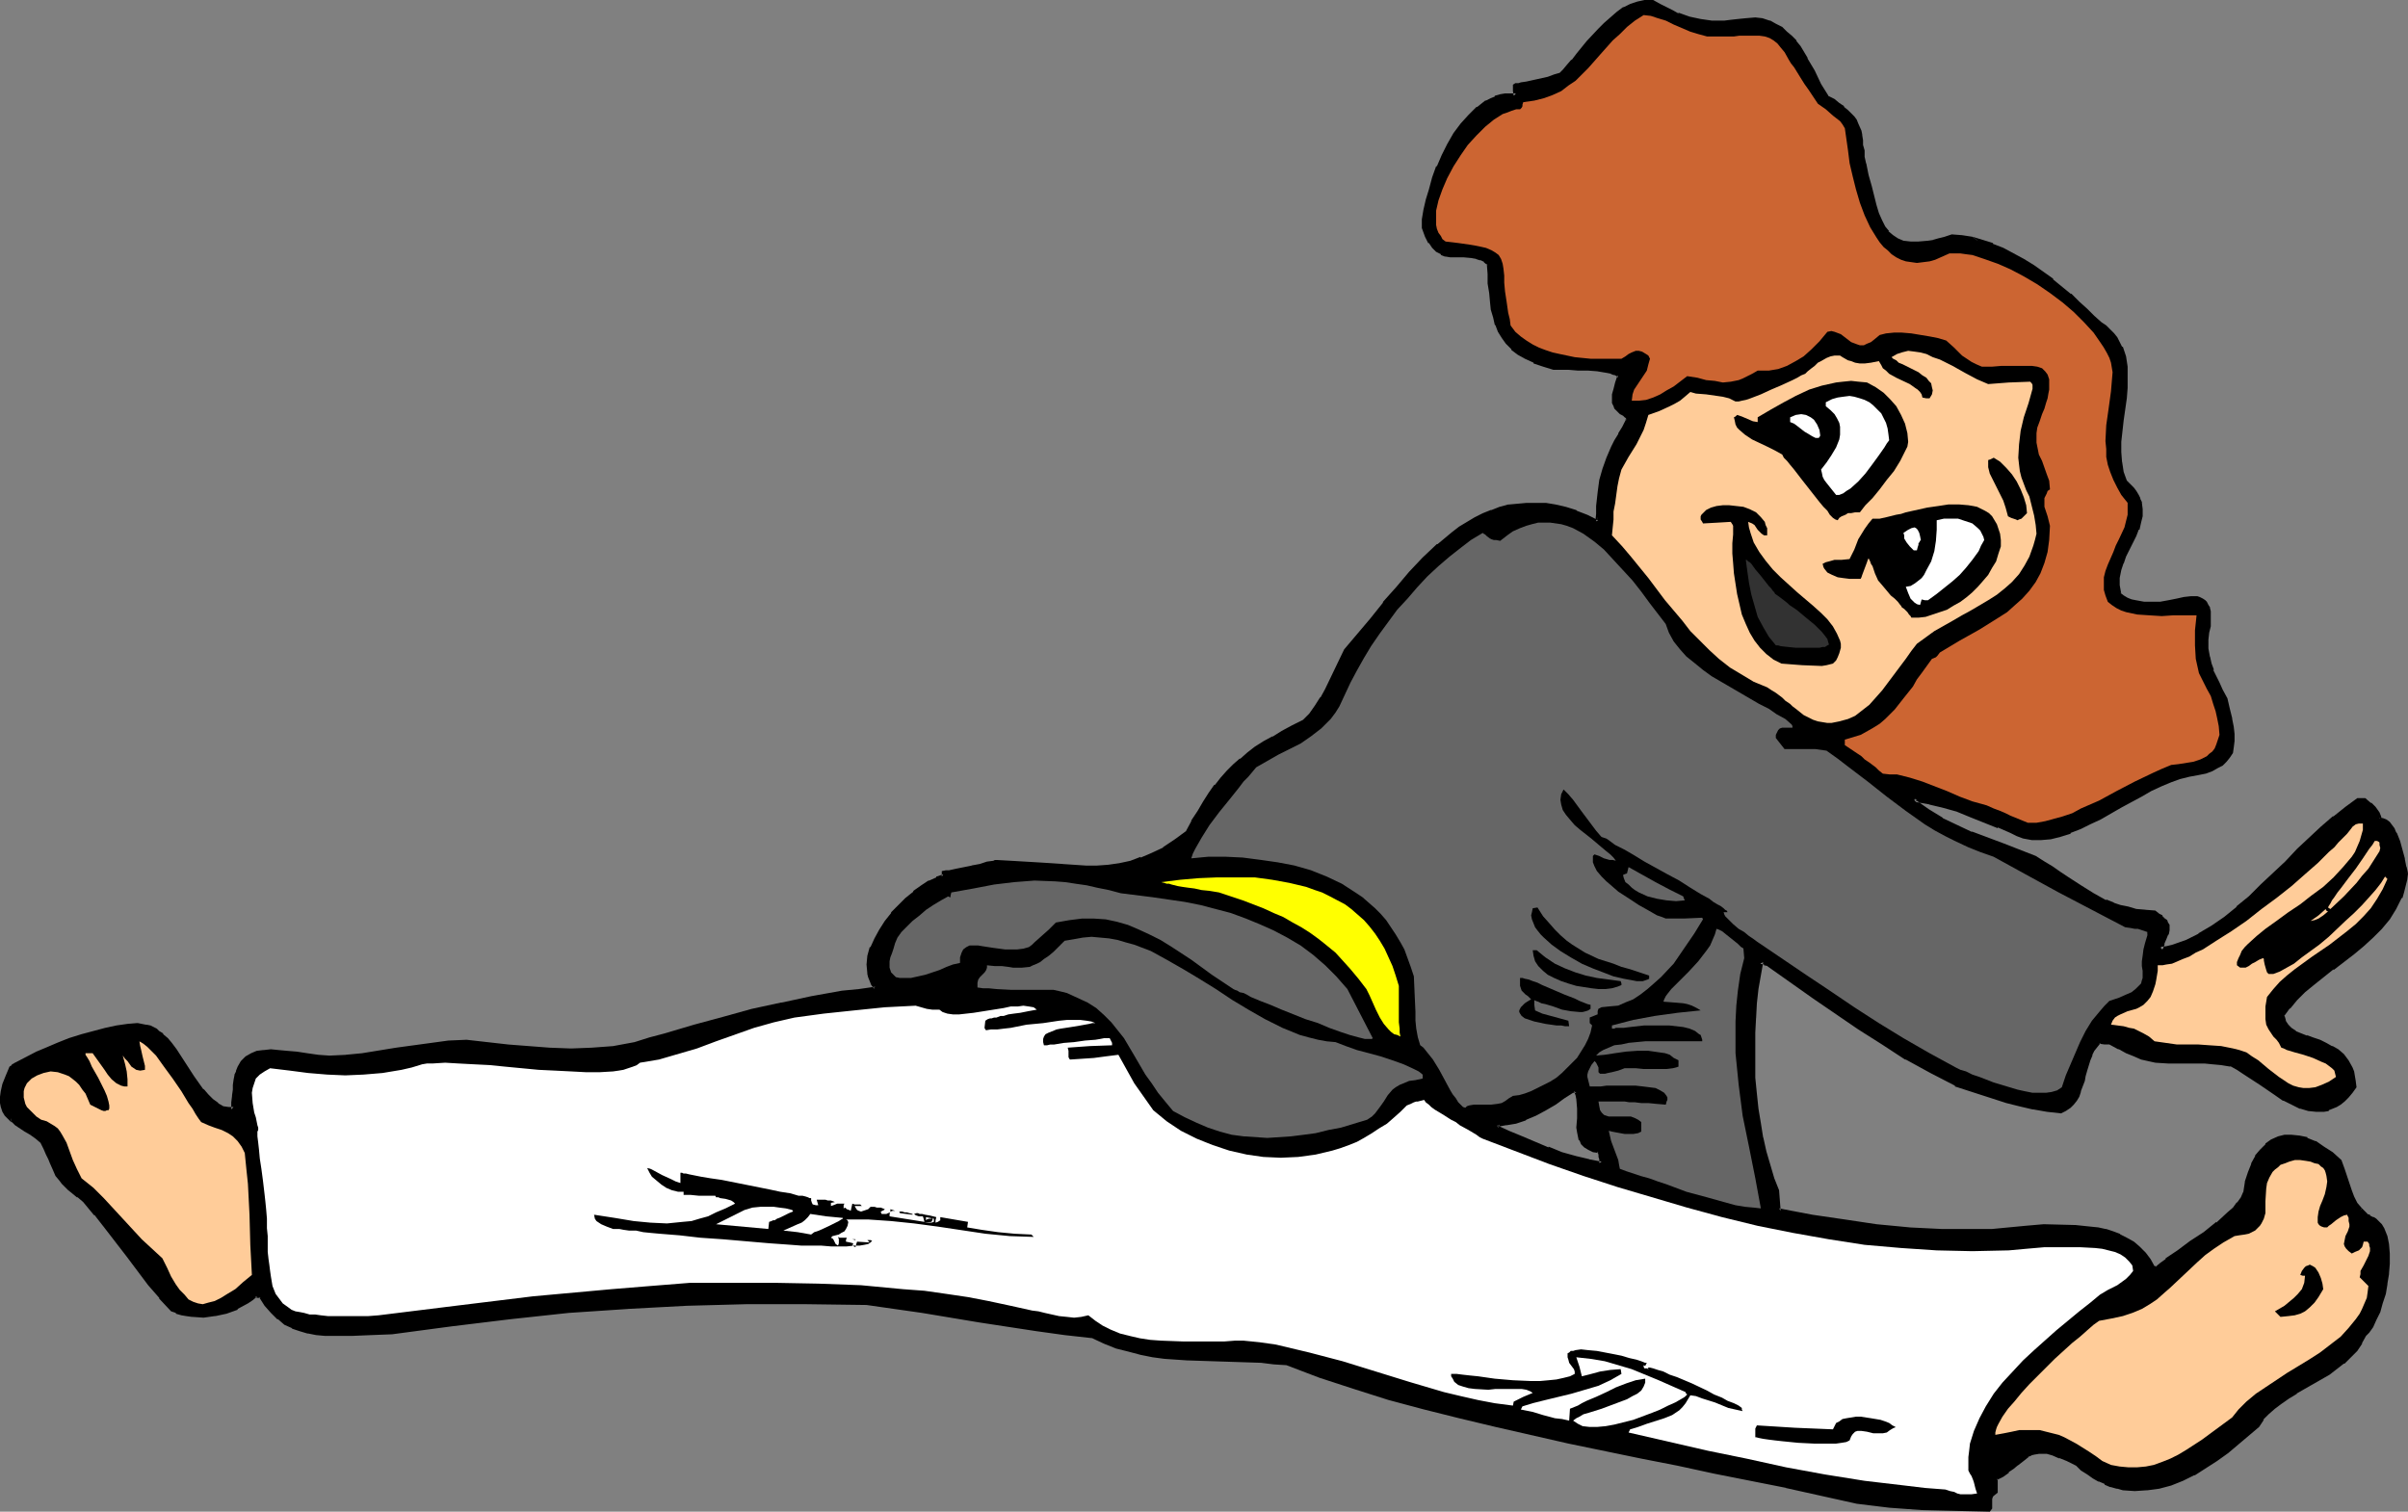 <?xml version="1.0" encoding="UTF-8" standalone="no"?>
<svg
   version="1.0"
   width="129.98mm"
   height="81.61mm"
   id="svg57"
   sodipodi:docname="Martial Arts 32.wmf"
   xmlns:inkscape="http://www.inkscape.org/namespaces/inkscape"
   xmlns:sodipodi="http://sodipodi.sourceforge.net/DTD/sodipodi-0.dtd"
   xmlns="http://www.w3.org/2000/svg"
   xmlns:svg="http://www.w3.org/2000/svg">
  <rect width="100%" height="100%" fill="#808080" stroke="none"/>
  <sodipodi:namedview
     id="namedview57"
     pagecolor="#ffffff"
     bordercolor="#000000"
     borderopacity="0.25"
     inkscape:showpageshadow="2"
     inkscape:pageopacity="0.0"
     inkscape:pagecheckerboard="0"
     inkscape:deskcolor="#d1d1d1"
     inkscape:document-units="mm" />
  <defs
     id="defs1">
    <pattern
       id="WMFhbasepattern"
       patternUnits="userSpaceOnUse"
       width="6"
       height="6"
       x="0"
       y="0" />
  </defs>
  <path
     style="fill:#000000;fill-opacity:1;fill-rule:evenodd;stroke:none"
     d="m 326.755,237.355 v -0.485 -0.323 l -0.162,-0.646 -0.162,-0.485 -0.162,-0.646 -1.131,-0.162 -0.97,-0.323 -0.808,-0.485 -0.485,-0.485 -0.323,-0.808 -0.323,-0.808 v -0.808 l -0.162,-0.808 0.162,-1.939 v -1.939 l -0.162,-1.939 -0.162,-0.969 -0.485,-0.808 -0.808,0.162 -1.616,1.131 -1.939,1.293 -1.939,1.131 -1.939,0.969 -2.101,0.969 -1.939,0.646 -1.939,0.485 -1.778,0.162 -0.162,0.646 2.424,0.969 2.586,1.131 5.494,2.262 2.747,0.969 2.909,0.969 2.747,0.646 z m 164.024,-59.137 -0.162,1.131 -0.162,1.293 -0.485,1.293 -0.323,1.131 -1.131,2.1 -1.293,2.1 -1.616,1.939 -1.778,1.777 -1.939,1.777 -1.939,1.616 -2.101,1.616 -2.101,1.454 -3.878,3.232 -1.939,1.454 -1.616,1.616 -1.454,1.777 -1.293,1.777 0.323,1.131 0.646,0.969 0.646,0.646 0.97,0.646 2.424,0.969 1.131,0.485 1.454,0.485 1.293,0.485 1.131,0.646 1.293,0.646 0.97,0.969 0.97,1.131 0.646,1.454 0.323,0.808 0.162,0.808 0.323,0.969 v 1.131 l -0.646,0.969 -0.808,0.969 -0.808,0.808 -0.808,0.646 -0.646,0.485 -0.808,0.323 -0.808,0.323 -0.808,0.162 -1.616,0.162 -1.616,-0.323 -1.616,-0.485 -1.616,-0.646 -1.616,-0.969 -1.616,-0.969 -3.232,-2.262 -3.07,-2.1 -1.616,-0.808 -1.454,-0.808 -1.939,-0.323 -1.778,-0.162 h -1.616 l -1.616,-0.162 h -5.656 l -2.747,-0.162 -1.293,-0.323 -1.454,-0.323 -1.454,-0.485 -1.454,-0.646 -1.616,-0.808 -1.778,-1.131 h -1.293 l -1.131,-0.162 -0.646,0.808 -0.646,0.969 -0.485,0.969 -0.323,0.969 -0.646,2.1 -0.323,1.131 -0.323,0.969 -0.646,2.262 -0.485,0.808 -0.323,0.969 -0.646,0.646 -0.646,0.646 -0.808,0.485 -0.97,0.485 -2.747,-0.323 -2.747,-0.485 -2.747,-0.485 -2.586,-0.808 -5.333,-1.777 -5.171,-1.616 -5.01,-2.585 -5.01,-2.908 -4.848,-2.908 -4.686,-3.07 -9.373,-6.463 -9.211,-6.463 -0.808,-0.323 -0.808,-0.323 -0.485,2.747 -0.485,2.908 -0.162,2.908 -0.323,2.908 -0.162,3.07 v 3.07 3.07 l 0.162,3.232 0.162,3.07 0.323,3.07 0.485,3.07 0.485,2.908 0.646,2.908 0.808,2.747 0.808,2.747 0.97,2.424 0.162,1.939 0.323,2.1 6.626,1.293 6.626,0.969 6.626,0.808 6.626,0.646 6.626,0.485 h 3.394 3.394 l 3.555,-0.162 3.394,-0.162 3.555,-0.323 3.555,-0.485 3.07,0.162 3.232,0.162 3.232,0.323 1.454,0.162 1.616,0.323 1.454,0.485 1.454,0.485 1.293,0.646 1.293,0.808 1.131,0.969 1.131,1.131 1.131,1.454 0.808,1.454 0.323,0.162 h 0.485 l 0.97,-0.808 0.97,-0.808 2.424,-1.777 1.293,-0.969 1.454,-0.969 2.747,-1.777 2.586,-1.939 2.262,-2.1 1.131,-0.969 0.808,-1.131 0.808,-1.131 0.646,-1.131 0.323,-2.1 0.646,-1.939 0.646,-1.777 0.808,-1.454 0.808,-1.293 1.131,-0.969 1.131,-0.808 1.131,-0.646 1.454,-0.323 h 1.293 l 1.454,0.162 1.616,0.323 1.616,0.808 1.778,0.969 1.616,1.131 1.778,1.616 0.485,1.454 0.646,1.616 0.323,1.454 0.485,1.454 0.646,1.293 0.646,1.293 0.97,1.293 1.131,1.131 0.646,0.323 0.646,0.323 0.646,0.323 0.485,0.485 0.485,0.646 0.323,0.646 0.646,1.454 0.323,1.777 0.162,1.777 v 2.1 1.939 l -0.323,2.1 -0.485,1.939 -0.485,1.939 -0.646,1.777 -0.646,1.616 -0.808,1.454 -0.646,0.969 -0.808,0.808 -0.646,1.454 -0.97,1.454 -1.293,1.293 -1.293,1.293 -1.454,1.131 -1.616,0.969 -3.232,2.1 -3.394,1.939 -1.616,0.969 -1.454,0.969 -1.454,1.131 -1.293,1.131 -1.131,1.131 -0.808,1.454 -4.202,3.555 -2.101,1.777 -2.101,1.616 -2.424,1.454 -2.262,1.293 -2.262,1.131 -2.424,0.969 -2.424,0.646 -2.424,0.485 h -2.424 l -2.424,-0.162 -1.131,-0.323 -1.293,-0.323 -1.131,-0.485 -1.131,-0.485 -1.131,-0.646 -1.293,-0.808 -1.131,-0.808 -1.131,-1.131 -1.939,-0.808 -1.454,-0.646 -1.454,-0.485 -1.131,-0.323 -1.131,-0.162 h -0.808 l -0.808,0.162 -0.808,0.323 -0.646,0.323 -0.646,0.485 -1.454,1.131 -0.97,0.808 -0.97,0.646 -1.131,0.808 -1.293,0.808 v 2.747 l -0.646,0.485 -0.323,0.323 -0.162,0.646 v 0.323 0.485 0.485 0.485 l -0.323,0.323 h -6.787 l -6.626,-0.323 -6.787,-0.485 -6.464,-0.646 -7.272,-1.777 -7.272,-1.616 -14.706,-2.908 -7.272,-1.616 -7.595,-1.454 -14.867,-3.07 -14.706,-3.232 -7.434,-1.777 -7.272,-1.939 -7.11,-1.939 -7.11,-2.262 -6.949,-2.262 -6.949,-2.424 -2.586,-0.323 -2.586,-0.162 -5.01,-0.323 -5.01,-0.162 -4.848,-0.162 -4.848,-0.323 -2.424,-0.323 -2.424,-0.485 -2.424,-0.485 -2.424,-0.808 -2.424,-0.969 -2.424,-0.969 -5.656,-0.808 -5.818,-0.646 -11.635,-1.777 -11.635,-1.939 -5.818,-0.969 -5.656,-0.808 -12.282,-0.162 h -12.282 l -12.12,0.485 -12.12,0.485 -11.958,0.969 -11.958,1.131 -12.12,1.454 -11.958,1.777 h -4.202 l -3.878,0.323 h -3.878 l -1.778,-0.162 -1.616,-0.162 -1.778,-0.323 -1.616,-0.323 -1.454,-0.646 -1.454,-0.808 -1.454,-0.969 -1.293,-1.293 -1.293,-1.454 -1.131,-1.777 h -0.485 l -0.485,-0.162 -0.97,0.808 -0.808,0.646 -2.101,1.131 -2.262,0.808 -2.262,0.646 -2.262,0.162 -2.262,-0.162 h -1.131 l -0.97,-0.323 -1.131,-0.323 -0.97,-0.485 -2.262,-2.424 -2.262,-2.747 -4.363,-5.655 -4.363,-5.817 -2.262,-2.747 -2.424,-2.747 -1.131,-0.969 -0.97,-0.808 -0.808,-0.646 -0.646,-0.646 -0.646,-0.646 -0.485,-0.485 -0.646,-0.969 -0.646,-1.293 -0.646,-1.293 -0.323,-0.808 -0.323,-0.969 -0.646,-1.131 -0.485,-1.293 -1.293,-0.969 -1.131,-0.808 -0.97,-0.808 -0.97,-0.646 -0.97,-0.646 -0.808,-0.485 -0.646,-0.646 -0.646,-0.646 -0.323,-0.646 -0.323,-0.808 -0.162,-0.969 v -0.969 l 0.162,-1.293 0.323,-1.293 0.646,-1.616 0.646,-1.939 0.323,-0.162 0.485,-0.323 0.485,-0.323 0.646,-0.323 1.616,-0.808 1.778,-0.808 1.939,-0.969 2.262,-0.808 2.424,-0.969 2.424,-0.808 2.424,-0.808 2.424,-0.646 2.424,-0.323 2.101,-0.323 1.939,-0.162 0.97,0.162 h 0.808 l 0.808,0.323 0.646,0.162 0.485,0.323 0.485,0.485 0.808,0.485 0.97,0.969 0.808,0.969 0.808,1.131 1.939,2.747 1.778,2.908 1.939,2.585 0.97,1.131 1.131,1.131 0.97,0.808 1.131,0.485 1.131,0.323 h 1.131 v -1.454 l 0.162,-1.293 v -1.131 l 0.162,-1.131 0.162,-0.969 0.162,-0.969 0.323,-0.808 0.323,-0.646 0.646,-1.131 0.808,-0.969 0.97,-0.646 1.131,-0.323 1.293,-0.323 h 1.454 l 1.616,0.162 1.616,0.162 1.939,0.162 2.101,0.323 2.262,0.323 2.424,0.162 3.394,-0.162 3.394,-0.485 6.949,-0.969 6.949,-1.131 3.555,-0.323 3.717,-0.323 8.565,1.131 4.202,0.323 4.202,0.323 h 4.363 4.202 l 4.363,-0.485 4.525,-0.646 3.07,-0.969 3.07,-0.969 5.979,-1.616 5.979,-1.616 5.818,-1.616 5.979,-1.454 5.979,-1.293 6.464,-0.969 3.232,-0.485 3.394,-0.323 0.162,-0.162 v -0.162 l -0.485,-0.646 -0.485,-0.808 -0.162,-0.646 -0.162,-0.808 -0.162,-1.777 0.162,-1.616 0.485,-1.777 0.808,-1.777 0.97,-1.777 1.131,-1.616 1.293,-1.777 1.454,-1.616 1.454,-1.293 1.616,-1.454 1.616,-1.131 1.454,-0.969 1.454,-0.646 1.293,-0.485 v -0.646 l 0.646,-0.162 h 0.485 l 1.454,-0.323 3.232,-0.646 1.616,-0.485 1.454,-0.323 1.293,-0.162 0.485,-0.162 h 0.323 l 2.909,0.162 h 2.747 l 2.747,0.323 2.424,0.162 2.424,0.162 2.424,0.162 2.424,0.162 2.262,-0.162 h 2.262 l 2.262,-0.323 2.262,-0.485 2.262,-0.808 2.262,-0.969 2.424,-1.131 2.424,-1.454 2.424,-1.777 1.131,-2.262 1.131,-2.1 1.131,-1.777 1.293,-1.777 1.131,-1.616 1.131,-1.454 1.293,-1.454 1.293,-1.293 1.293,-1.131 1.454,-1.293 1.616,-1.131 1.616,-0.969 1.939,-1.131 1.939,-1.131 2.101,-0.969 2.262,-1.293 1.293,-1.293 1.293,-1.616 0.97,-1.777 1.131,-1.777 1.939,-4.039 1.939,-4.039 5.171,-6.301 2.586,-3.232 2.747,-3.07 2.586,-3.07 2.747,-2.908 2.909,-2.747 2.909,-2.424 1.616,-1.131 1.454,-0.969 1.616,-0.969 1.616,-0.646 1.778,-0.808 1.616,-0.485 1.778,-0.485 1.778,-0.323 1.778,-0.162 h 1.939 l 1.939,0.162 1.939,0.323 2.262,0.485 2.101,0.646 2.101,0.969 2.262,0.969 v -1.616 l 0.162,-1.616 0.162,-1.454 0.162,-1.293 0.323,-2.424 0.646,-2.262 0.646,-2.262 1.131,-2.262 0.646,-1.293 0.646,-1.293 0.808,-1.454 0.97,-1.454 -0.162,-0.485 -0.162,-0.323 -0.485,-0.485 -0.646,-0.485 -0.646,-0.485 -0.323,-0.323 -0.323,-0.485 -0.162,-0.646 V 81.434 80.465 l 0.162,-0.969 0.485,-1.293 0.485,-1.616 -0.485,-0.323 -0.485,-0.162 -0.808,-0.323 -0.808,-0.162 -1.778,-0.323 h -2.101 l -2.101,-0.162 -1.939,-0.162 h -1.778 -0.646 -0.485 l -2.262,-0.646 -1.778,-0.646 -1.616,-0.808 -1.454,-0.969 -1.293,-0.969 -0.97,-0.969 -0.97,-1.131 -0.646,-1.293 -0.646,-1.454 -0.485,-1.454 -0.323,-1.616 -0.162,-1.616 -0.323,-1.777 -0.162,-1.777 v -1.939 l -0.162,-2.1 -0.808,-0.646 -0.808,-0.485 -0.97,-0.323 -0.808,-0.162 -1.778,-0.162 h -1.939 -0.808 l -0.97,-0.162 -0.808,-0.323 -0.808,-0.485 -0.808,-0.808 -0.646,-0.969 -0.808,-1.293 -0.646,-1.454 0.162,-1.777 0.323,-1.939 0.485,-1.939 0.485,-2.262 0.808,-2.262 0.808,-2.262 1.131,-2.262 1.131,-2.262 1.293,-2.1 1.293,-1.939 1.616,-1.777 1.616,-1.616 1.778,-1.131 0.97,-0.485 0.808,-0.485 1.131,-0.323 0.97,-0.162 h 0.97 1.131 l -0.162,-0.969 v -1.131 h 0.162 0.162 0.485 l 0.323,-0.162 1.293,-0.162 1.454,-0.323 2.909,-0.646 1.293,-0.485 1.131,-0.323 0.808,-0.808 0.808,-0.969 0.97,-1.131 0.97,-1.131 2.101,-2.585 2.424,-2.585 1.131,-1.131 1.293,-1.131 1.293,-1.131 1.293,-0.808 1.293,-0.808 1.454,-0.485 1.454,-0.323 h 1.454 l 1.293,0.808 1.454,0.808 1.293,0.485 1.131,0.646 2.262,0.808 2.262,0.485 2.424,0.162 1.131,0.162 1.454,-0.162 h 1.293 l 1.616,-0.162 1.454,-0.162 1.939,-0.323 1.454,0.323 1.293,0.485 1.293,0.485 1.131,0.646 0.97,0.808 0.97,0.969 0.97,0.969 0.808,1.131 1.454,2.424 1.293,2.585 1.454,2.585 1.454,2.585 1.293,0.808 1.131,0.646 0.808,0.808 0.808,0.646 0.646,0.646 0.646,0.646 0.323,0.646 0.485,0.646 0.485,1.454 0.162,0.808 0.162,0.969 0.162,1.131 0.162,1.131 0.162,1.293 0.162,1.293 0.485,2.424 0.646,2.1 0.485,2.1 0.485,1.777 0.485,1.777 0.646,1.454 0.646,1.293 0.808,1.131 0.97,0.808 1.131,0.808 1.131,0.485 1.454,0.162 h 1.778 l 1.939,-0.162 1.131,-0.323 1.131,-0.323 1.293,-0.323 1.293,-0.323 2.101,0.162 1.939,0.323 2.101,0.485 2.101,0.808 2.101,0.969 2.101,0.969 1.939,1.293 2.101,1.131 3.878,2.908 3.717,2.908 1.616,1.616 1.616,1.454 1.454,1.454 1.454,1.293 0.97,0.646 0.808,0.808 0.808,0.808 0.646,0.808 0.485,0.969 0.485,0.808 0.646,1.939 0.323,1.939 0.162,2.1 -0.162,2.1 -0.162,2.262 -0.646,4.363 -0.323,4.524 -0.162,2.1 0.162,2.1 0.323,2.1 0.646,1.777 0.808,0.808 0.646,0.646 0.646,0.808 0.323,0.646 0.323,0.808 0.323,0.646 0.323,1.293 v 1.454 l -0.323,1.131 -0.485,1.454 -0.646,1.293 -1.293,2.747 -0.646,1.293 -0.646,1.454 -0.485,1.616 -0.162,1.454 -0.162,1.777 0.323,1.777 0.808,0.485 0.808,0.485 0.808,0.485 0.808,0.162 1.778,0.323 h 1.778 l 1.778,-0.162 1.616,-0.162 1.616,-0.323 1.616,-0.323 1.293,-0.162 h 1.131 l 0.646,0.162 0.485,0.162 0.323,0.323 0.323,0.323 0.323,0.485 0.162,0.485 0.162,0.808 v 0.808 0.969 0.969 l -0.323,1.293 -0.162,1.454 0.162,2.1 0.162,1.616 0.323,1.454 0.485,1.293 0.485,1.293 0.646,1.293 0.808,1.454 0.808,1.777 0.485,2.1 0.485,1.939 0.323,1.777 0.162,1.454 v 1.293 l -0.162,1.293 -0.162,0.969 -0.485,0.808 -0.646,0.808 -0.646,0.646 -0.97,0.646 -1.131,0.485 -1.293,0.485 -1.616,0.323 -1.616,0.485 -2.101,0.323 -1.778,0.646 -1.939,0.969 -2.101,0.969 -1.939,1.131 -4.202,2.262 -4.202,2.262 -2.101,1.131 -2.101,0.969 -1.939,0.808 -1.939,0.646 -2.101,0.485 -1.778,0.323 h -1.778 l -1.778,-0.323 -1.131,-0.485 -1.293,-0.646 -2.747,-1.131 -5.656,-2.262 -2.909,-0.969 -2.747,-0.808 -2.747,-0.808 -2.586,-0.485 -0.323,-0.162 -0.162,-0.162 v 0.646 l 2.586,1.939 2.909,1.777 3.07,1.616 3.07,1.293 6.302,2.424 6.464,2.424 1.778,1.131 1.616,1.131 1.616,0.969 1.454,0.969 2.747,1.777 2.747,1.616 2.586,1.454 1.454,0.646 1.454,0.485 1.616,0.323 1.778,0.323 1.778,0.323 1.939,0.162 0.808,0.485 0.485,0.485 0.485,0.485 0.323,0.323 0.323,0.485 0.162,0.323 v 0.808 l -0.162,0.808 -0.323,0.969 -0.485,1.131 -0.485,1.131 1.293,-0.162 1.454,-0.323 2.747,-0.969 2.586,-1.454 2.586,-1.616 2.586,-1.777 2.586,-2.1 2.586,-2.1 2.424,-2.424 5.01,-4.686 2.424,-2.585 2.424,-2.262 2.424,-2.262 2.424,-2.1 2.424,-1.939 2.424,-1.616 1.454,-0.162 0.97,0.969 0.808,0.808 0.646,0.969 0.323,0.646 0.162,0.646 0.646,0.162 0.646,0.323 0.485,0.323 0.485,0.646 0.485,0.646 0.323,0.646 0.646,1.777 0.485,1.777 0.485,1.777 0.323,1.616 0.162,0.646 z"
     id="path1" />
  <path
     style="fill:#000000;fill-opacity:1;fill-rule:evenodd;stroke:none"
     d="m 327.24,237.84 v -0.969 l -0.162,-0.485 v -0.485 -0.162 l -0.162,-0.485 v 0 l -0.323,-0.808 -1.454,-0.323 h 0.162 l -0.97,-0.323 v 0.162 l -0.646,-0.485 v 0 l -0.485,-0.485 v 0 l -0.323,-0.646 h 0.162 l -0.323,-0.646 v 0 l -0.162,-0.808 v -0.969 0.162 -1.939 l 0.162,-1.939 v -0.162 l -0.162,-1.939 -0.323,-0.969 -0.485,-1.131 -1.293,0.162 -1.778,1.293 -1.778,1.131 -1.939,1.131 v 0 l -1.939,1.131 -2.101,0.969 0.162,-0.162 -2.101,0.646 -1.939,0.485 h 0.162 l -2.101,0.162 -0.323,1.293 2.747,1.293 2.586,1.131 5.494,2.1 v 0.162 l 2.909,0.969 2.747,0.808 2.747,0.808 v 0 l 3.232,0.323 -0.485,-0.808 -2.586,-0.485 h 0.162 l -2.747,-0.646 -2.909,-0.808 -2.747,-1.131 v 0.162 l -5.333,-2.262 -2.747,-1.131 -2.424,-1.131 0.323,0.485 0.162,-0.646 -0.485,0.485 1.778,-0.323 h 0.162 l 1.939,-0.323 1.939,-0.646 0.162,-0.162 1.939,-0.808 2.101,-1.131 v 0 l 1.939,-1.131 1.778,-1.293 1.778,-1.131 h -0.323 0.97 l -0.485,-0.323 0.323,0.808 v 0 l 0.162,0.808 0.162,1.939 v 0 1.939 l -0.162,1.939 v 0 l 0.162,0.969 0.162,0.808 v 0 l 0.162,0.808 h 0.162 l 0.323,0.808 0.646,0.646 0.808,0.485 0.97,0.485 v 0 l 1.131,0.162 -0.323,-0.323 0.323,0.646 v 0 0.485 0 l 0.162,0.485 v 0.485 -0.162 0.485 l 0.485,-0.323 z"
     id="path2" />
  <path
     style="fill:#000000;fill-opacity:1;fill-rule:evenodd;stroke:none"
     d="m 490.294,178.218 v -0.162 l -0.162,1.293 -0.162,1.293 v 0 l -0.485,1.131 -0.323,1.131 v 0 l -0.97,2.1 v 0 l -1.454,2.1 h 0.162 l -1.616,1.777 v 0 l -1.778,1.939 -1.939,1.616 h 0.162 l -1.939,1.616 v 0 l -2.101,1.616 -2.101,1.454 v 0 l -4.04,3.232 -1.778,1.454 h -0.162 l -1.616,1.616 -1.454,1.777 h -0.162 l -1.293,1.939 0.485,1.454 0.646,0.969 0.646,0.808 h 0.162 l 0.97,0.646 v 0 l 2.262,1.131 h 0.162 l 1.293,0.485 1.293,0.485 v -0.162 l 1.131,0.485 1.293,0.646 v 0 l 1.131,0.808 v -0.162 l 0.97,0.969 v 0 l 0.97,1.131 v 0 l 0.646,1.293 0.323,0.808 v -0.162 l 0.162,0.969 0.162,0.969 v -0.162 1.131 l 0.162,-0.323 -0.808,1.131 0.162,-0.162 -0.808,0.969 -0.808,0.808 h 0.162 l -0.808,0.646 v -0.162 l -0.808,0.485 h 0.162 l -0.808,0.485 -0.808,0.323 v -0.162 l -0.808,0.162 h 0.162 l -1.616,0.162 h 0.162 l -1.616,-0.162 v 0 l -1.616,-0.485 h 0.162 l -1.778,-0.646 -1.616,-0.969 v 0 l -1.454,-0.969 -3.232,-2.262 -3.232,-2.1 -1.454,-0.969 h -0.162 l -1.454,-0.808 -1.939,-0.162 -1.778,-0.323 h -0.162 -1.616 -1.616 -5.656 v 0 l -2.586,-0.323 -1.454,-0.323 v 0 l -1.293,-0.323 -1.616,-0.485 h 0.162 l -1.454,-0.646 -1.616,-0.808 v 0 l -1.778,-1.131 h -1.454 -1.454 l -0.646,0.969 h -0.162 l -0.485,0.808 v 0.162 l -0.485,0.808 -0.162,0.162 -0.323,0.969 -0.646,2.1 -0.323,1.131 -0.323,1.131 -0.646,2.1 v -0.162 l -0.323,0.969 -0.485,0.808 v 0 l -0.485,0.808 V 224.752 l -0.646,0.646 v 0 l -0.646,0.485 v 0 l -0.97,0.323 h 0.323 l -2.747,-0.323 -2.747,-0.323 v 0 l -2.747,-0.646 -2.747,-0.808 -10.342,-3.393 v 0 l -5.01,-2.585 -5.01,-2.747 h 0.162 l -4.848,-2.908 -4.686,-3.07 -9.373,-6.463 -9.373,-6.625 -0.808,-0.323 v 0.162 l -1.293,-0.646 -0.646,3.393 -0.323,2.747 -0.323,2.908 -0.323,3.07 v 0 l -0.162,3.07 v 3.07 3.07 l 0.162,3.232 v 0 l 0.162,3.07 0.323,3.07 0.485,3.07 0.485,3.07 v 0 l 0.646,2.908 0.808,2.747 0.808,2.585 v 0.162 l 0.97,2.424 v 0 l 0.162,1.939 0.323,2.262 7.11,1.293 6.626,1.131 6.626,0.808 6.626,0.646 v 0 l 6.626,0.485 h 3.394 3.394 l 3.555,-0.162 3.394,-0.162 v 0 l 3.555,-0.323 3.555,-0.485 v 0 l 6.302,0.323 v 0 l 3.232,0.323 1.454,0.162 1.616,0.323 h -0.162 l 1.454,0.485 1.454,0.485 v -0.162 l 1.293,0.808 1.293,0.808 v -0.162 l 1.131,0.969 h -0.162 l 1.131,1.131 v 0 l 0.97,1.293 0.97,1.616 0.646,0.323 v 0 h 0.646 l 1.131,-0.969 h -0.162 l 1.131,-0.808 v 0 l 2.424,-1.777 1.293,-0.808 1.293,-0.969 2.747,-1.939 2.747,-1.939 v 0 l 2.262,-2.1 1.131,-0.969 0.808,-1.131 h 0.162 l 0.808,-1.131 v -0.162 l 0.646,-1.131 0.323,-2.262 v 0.162 l 0.485,-1.939 0.646,-1.777 v 0.162 l 0.808,-1.616 v 0.162 l 0.97,-1.293 h -0.162 l 1.131,-0.969 h -0.162 l 1.131,-0.808 v 0 l 1.293,-0.646 -0.162,0.162 1.293,-0.323 v 0 l 1.293,-0.162 v 0 l 1.454,0.323 v 0 l 1.454,0.323 v 0 l 1.616,0.646 v 0 l 1.616,0.969 1.778,1.293 -0.162,-0.162 1.778,1.616 -0.162,-0.162 0.646,1.454 0.485,1.616 0.485,1.454 0.323,1.454 h 0.162 l 0.485,1.293 0.646,1.454 1.131,1.131 v 0.162 l 0.646,-0.646 v 0 l -0.97,-1.131 v 0 l -0.646,-1.293 -0.485,-1.293 v 0 l -0.485,-1.454 -0.485,-1.454 -0.485,-1.454 -0.646,-1.777 -1.778,-1.616 v 0 l -1.778,-1.131 -1.616,-1.131 h -0.162 l -1.616,-0.646 v -0.162 l -1.616,-0.323 v 0 l -1.616,-0.162 h -1.454 l -1.293,0.323 -1.454,0.646 -1.131,0.808 v 0.162 l -1.131,1.131 -0.97,1.131 v 0.162 l -0.808,1.454 v 0.162 l -0.646,1.616 -0.646,1.939 v 0.162 l -0.323,2.1 v -0.162 l -0.485,1.131 v 0 l -0.808,1.131 v -0.162 l -0.808,1.131 -1.131,0.969 -2.262,2.1 v -0.162 l -2.586,2.1 -2.747,1.777 -1.293,0.969 -1.293,0.969 -2.424,1.616 v 0.162 l -1.131,0.808 v 0 l -0.97,0.808 0.323,-0.162 h -0.323 v 0 l -0.323,-0.162 0.162,0.162 -0.808,-1.454 -0.97,-1.293 -0.162,-0.162 -1.131,-1.131 v 0 l -1.131,-0.969 -1.454,-0.808 -1.293,-0.646 -0.162,-0.162 -1.293,-0.485 -1.454,-0.485 h -0.162 l -1.454,-0.323 -1.616,-0.162 -3.07,-0.323 h -0.162 l -6.302,-0.162 v 0 l -3.717,0.323 -3.394,0.323 v 0 l -3.394,0.323 h -3.555 -3.394 -3.394 l -6.626,-0.323 h 0.162 l -6.787,-0.646 -6.464,-0.969 -6.626,-0.969 -6.787,-1.293 0.323,0.485 -0.162,-2.1 -0.162,-2.1 -0.97,-2.424 v 0 l -0.808,-2.747 -0.808,-2.747 -0.646,-2.908 v 0.162 l -0.485,-3.07 -0.485,-2.908 -0.323,-3.07 -0.323,-3.232 v 0.162 -3.232 -3.07 -3.07 l 0.162,-3.07 v 0.162 l 0.162,-3.07 0.323,-2.908 0.485,-2.747 0.485,-2.747 -0.646,0.323 0.808,0.162 v 0.162 l 0.808,0.162 h -0.162 l 9.373,6.625 9.211,6.301 4.848,3.07 4.686,3.07 h 0.162 l 5.01,2.747 5.01,2.585 v 0.162 l 10.504,3.393 2.586,0.646 2.747,0.646 h 0.162 l 2.747,0.485 2.909,0.323 0.97,-0.485 0.97,-0.646 0.646,-0.646 v 0 l 0.646,-0.808 v 0 l 0.485,-0.808 0.323,-0.969 v -0.162 l 0.808,-2.1 0.162,-0.969 0.323,-1.131 0.646,-2.1 0.485,-1.131 -0.162,0.162 0.485,-0.969 v 0 l 0.646,-0.808 v 0 l 0.646,-0.808 -0.323,0.162 1.131,0.162 h 1.293 -0.323 l 1.778,0.969 h 0.162 l 1.454,0.808 1.616,0.646 v 0 l 1.454,0.646 1.454,0.323 v 0 l 1.454,0.323 2.586,0.162 h 0.162 5.656 1.616 l 1.616,0.162 v 0 l 1.778,0.162 1.939,0.323 -0.162,-0.162 1.454,0.808 v 0 l 1.454,0.969 3.232,2.1 3.07,2.1 1.616,1.131 h 0.162 l 1.616,0.808 1.616,0.808 h 0.162 l 1.616,0.485 1.616,0.162 v 0 h 1.616 l 0.97,-0.162 v -0.162 l 0.808,-0.323 0.808,-0.323 v 0 l 0.808,-0.485 v 0 l 0.808,-0.646 v 0 l 0.808,-0.808 0.808,-0.969 v 0 l 0.808,-1.131 -0.162,-1.293 v 0 l -0.162,-0.969 -0.162,-0.969 -0.323,-0.808 -0.808,-1.454 -0.97,-1.293 -1.131,-0.969 -1.131,-0.646 h -0.162 l -1.131,-0.646 -1.293,-0.646 v 0 l -1.454,-0.485 -1.293,-0.485 0.162,0.162 -2.424,-0.969 h 0.162 l -0.97,-0.646 v 0 l -0.646,-0.646 v 0 l -0.646,-0.969 0.162,0.162 -0.323,-1.131 -0.162,0.323 1.293,-1.777 v 0.162 l 1.454,-1.777 1.616,-1.616 v 0 l 1.778,-1.454 4.04,-3.232 v 0.162 l 2.101,-1.616 2.101,-1.616 v 0 l 1.939,-1.616 v 0 l 1.939,-1.777 1.778,-1.777 v 0 l 1.616,-1.939 v 0 l 1.293,-2.1 v 0 l 1.131,-2.262 h 0.162 l 0.323,-1.131 0.323,-1.293 v 0 l 0.323,-1.293 0.162,-1.293 z"
     id="path3" />
  <path
     style="fill:#000000;fill-opacity:1;fill-rule:evenodd;stroke:none"
     d="m 481.244,247.211 1.131,1.293 0.808,0.323 v -0.162 l 0.646,0.323 h -0.162 l 0.646,0.485 v -0.162 l 0.485,0.485 h -0.162 l 0.485,0.646 0.485,0.646 v -0.162 l 0.485,1.454 0.323,1.777 v -0.162 l 0.323,1.939 v -0.162 2.1 l -0.162,1.939 v 0 l -0.323,1.939 v 0 l -0.485,1.939 -0.485,2.1 -0.646,1.616 h 0.162 l -0.808,1.616 -0.646,1.293 v 0 l -0.646,0.969 v 0 l -0.808,0.808 -0.808,1.616 v 0 l -0.97,1.293 h 0.162 l -1.293,1.293 -1.293,1.293 v -0.162 l -1.454,1.131 -1.454,1.131 -3.394,1.939 -3.232,1.939 v 0 l -1.616,1.131 -1.616,0.969 -1.454,1.131 v 0 l -1.293,1.131 -1.131,1.131 v 0.162 l -0.97,1.293 h 0.162 l -4.04,3.555 v 0 l -2.262,1.777 v 0 l -2.101,1.454 -2.262,1.616 -2.262,1.293 v 0 l -2.262,1.131 v 0 l -2.424,0.808 -2.424,0.646 h 0.162 l -2.424,0.485 v 0 h -2.424 0.162 l -2.424,-0.162 -1.293,-0.323 h 0.162 l -1.293,-0.323 h 0.162 l -1.293,-0.485 v 0.162 l -1.131,-0.485 v 0 l -1.131,-0.808 -1.131,-0.808 -1.131,-0.808 v 0.162 l -1.293,-1.131 -1.778,-0.969 -1.616,-0.646 h -0.162 l -1.293,-0.485 -1.293,-0.323 v 0 l -0.97,-0.162 h -1.131 l -0.808,0.162 -0.646,0.323 h -0.162 l -0.646,0.485 h -0.162 l -0.646,0.485 -1.454,1.131 v 0 l -0.97,0.808 h 0.162 l -0.97,0.646 v 0 l -1.131,0.808 -1.454,0.808 v 3.07 l 0.162,-0.323 -0.808,0.485 -0.323,0.485 -0.162,0.646 v 0 l -0.162,0.485 0.162,0.646 v -0.162 0.485 0 l -0.162,0.323 h 0.162 l -0.323,0.323 0.323,-0.162 -6.787,-0.162 -6.626,-0.323 v 0 l -6.626,-0.485 -6.626,-0.646 v 0 l -7.11,-1.616 -7.272,-1.616 h -0.162 l -14.544,-3.07 -7.434,-1.454 -7.434,-1.616 -14.867,-3.07 v 0 l -14.867,-3.232 -7.272,-1.777 -7.272,-1.939 -7.11,-1.939 -7.11,-2.1 -7.11,-2.424 -6.787,-2.424 -2.586,-0.323 -2.747,-0.162 v 0 l -5.01,-0.323 -9.858,-0.162 v 0 l -4.848,-0.485 -2.424,-0.323 -2.262,-0.323 v 0 l -2.424,-0.646 -2.424,-0.808 -2.424,-0.808 v 0 l -2.424,-1.131 -5.818,-0.646 -5.818,-0.808 -11.635,-1.777 -11.635,-1.939 -5.656,-0.969 -5.656,-0.646 h -0.162 l -12.282,-0.323 h -12.282 l -12.12,0.485 -12.12,0.485 v 0 l -12.12,0.969 -11.958,1.131 -11.958,1.454 -11.958,1.777 v 0 l -4.202,0.162 -3.878,0.162 H 68.034 L 66.256,271.609 h 0.162 -1.778 l -1.778,-0.323 h 0.162 l -1.616,-0.485 -1.616,-0.646 0.162,0.162 -1.454,-0.808 v 0 l -1.293,-0.969 v 0 l -1.293,-1.293 v 0.162 l -1.293,-1.454 h 0.162 l -1.293,-1.939 -0.808,-0.162 h 0.162 l -0.808,-0.162 -1.131,0.969 0.162,-0.162 -0.97,0.646 h 0.162 l -2.101,1.293 v -0.162 l -2.101,0.808 -2.424,0.646 h 0.162 l -2.424,0.162 h 0.162 -2.262 v 0 l -1.131,-0.162 h 0.162 l -1.131,-0.323 -0.97,-0.323 v 0.162 l -0.97,-0.485 h 0.162 l -2.262,-2.424 v 0 l -2.262,-2.585 h 0.162 l -4.363,-5.817 -4.525,-5.817 v 0 l -2.262,-2.747 v 0 l -2.424,-2.747 v 0 l -1.131,-0.969 v 0 l -0.97,-0.808 -0.808,-0.646 -0.646,-0.646 -0.646,-0.646 -0.485,-0.485 h 0.162 l -0.808,-0.969 v 0 l -0.646,-1.131 -0.485,-1.293 -0.485,-0.808 -0.323,-0.969 -0.485,-1.131 -0.646,-1.454 -1.293,-0.969 v 0 L 6.626,230.892 5.494,230.084 4.525,229.438 3.717,228.791 2.909,228.145 v 0.162 l -0.646,-0.646 v 1.293 h 0.162 l 0.646,0.646 0.97,0.646 0.97,0.646 1.131,0.646 1.131,0.808 v 0 l 1.131,0.969 -0.162,-0.162 0.646,1.293 0.485,1.131 0.485,0.969 0.323,0.808 0.646,1.454 0.485,1.131 v 0 l 0.808,0.969 0.485,0.646 0.646,0.646 0.646,0.646 0.808,0.646 0.97,0.808 h 0.162 l 1.131,0.969 v 0 l 2.262,2.747 v -0.162 l 2.262,2.908 v 0 l 4.363,5.655 4.363,5.817 v 0 l 2.262,2.585 v 0.162 l 2.424,2.585 0.97,0.323 v 0.162 l 1.131,0.323 0.97,0.162 v 0 l 1.131,0.162 h 0.162 l 2.262,0.162 v 0 l 2.262,-0.323 h 0.162 l 2.262,-0.485 2.262,-0.808 v -0.162 l 2.101,-1.131 v 0 l 0.97,-0.646 v 0 l 0.97,-0.808 -0.485,0.162 0.485,0.162 h 0.162 0.485 l -0.323,-0.162 1.131,1.777 v 0 l 1.293,1.454 v 0 l 1.293,1.293 h 0.162 l 1.293,1.131 v 0 l 1.454,0.646 0.162,0.162 1.454,0.485 1.616,0.485 h 0.162 l 1.616,0.323 1.778,0.162 v 0 h 1.778 3.878 l 3.878,-0.162 4.202,-0.162 v 0 l 12.12,-1.616 11.958,-1.454 11.958,-1.293 12.12,-0.808 h -0.162 l 12.12,-0.646 12.12,-0.323 h 12.282 l 12.282,0.162 v 0 l 5.656,0.808 5.656,0.808 11.635,1.939 11.635,1.777 5.818,0.808 5.818,0.646 h -0.162 l 2.424,1.131 v 0 l 2.424,0.969 2.586,0.646 2.424,0.646 v 0 l 2.424,0.485 2.424,0.323 4.686,0.323 h 0.162 l 9.858,0.323 5.01,0.162 v 0 l 2.586,0.323 2.586,0.162 v 0 l 6.787,2.585 6.949,2.262 7.11,2.262 7.272,1.939 7.11,1.777 7.434,1.777 14.867,3.393 v 0 l 14.867,3.07 7.434,1.454 7.434,1.616 14.706,2.908 h -0.162 l 7.272,1.616 7.272,1.616 v 0 l 6.626,0.808 6.626,0.485 h 0.162 l 6.626,0.162 7.11,0.162 0.485,-0.646 v -0.646 0 -0.485 0 -0.485 0.162 -0.485 0 l 0.162,-0.485 -0.162,0.162 0.323,-0.323 v 0 l 0.808,-0.646 v -2.908 l -0.162,0.323 1.293,-0.646 1.131,-0.808 v -0.162 l 0.97,-0.646 v 0 l 0.97,-0.808 -0.162,0.162 1.454,-1.131 0.808,-0.646 h -0.162 l 0.808,-0.323 h -0.162 l 0.646,-0.162 0.97,-0.162 h -0.162 0.808 v 0 h 0.97 v 0 l 1.131,0.323 1.454,0.646 -0.162,-0.162 1.616,0.646 1.939,0.969 -0.162,-0.162 1.131,1.131 v 0 l 1.293,0.808 1.131,0.808 1.131,0.646 h 0.162 l 1.131,0.485 v 0.162 l 1.131,0.485 h 0.162 l 1.131,0.323 h 0.162 l 1.131,0.323 2.424,0.162 v 0 l 2.424,-0.162 h 0.162 l 2.424,-0.323 v 0 l 2.424,-0.646 2.424,-0.969 v 0 l 2.262,-1.131 h 0.162 l 2.262,-1.454 2.262,-1.454 2.262,-1.616 v 0 l 2.101,-1.777 v 0 l 4.202,-3.555 0.97,-1.454 h -0.162 l 1.131,-1.131 1.293,-1.131 v 0 l 1.293,-0.969 1.616,-1.131 1.616,-0.969 h -0.162 l 3.394,-1.939 3.394,-1.939 1.454,-1.131 1.454,-1.131 h 0.162 l 1.293,-1.293 1.293,-1.293 v 0 l 0.97,-1.454 v -0.162 l 0.808,-1.454 -0.162,0.162 0.808,-0.808 0.808,-1.131 v 0 l 0.646,-1.454 0.808,-1.616 v 0 l 0.485,-1.777 0.646,-1.939 0.323,-1.939 v -0.162 l 0.323,-1.939 v -0.162 l 0.162,-1.939 v -2.1 0 l -0.162,-1.939 v 0 l -0.323,-1.616 -0.646,-1.616 -0.485,-0.808 -0.485,-0.485 v 0 l -0.646,-0.646 -0.485,-0.323 h -0.162 l -0.646,-0.323 v -0.162 l -0.646,-0.162 h 0.162 l -1.131,-1.131 z"
     id="path4" />
  <path
     style="fill:#000000;fill-opacity:1;fill-rule:evenodd;stroke:none"
     d="m 2.262,227.66 -0.646,-0.646 0.162,0.162 -0.485,-0.808 v 0.162 l -0.323,-0.808 v 0 -0.808 0 -0.969 0 l 0.162,-1.131 v 0 l 0.323,-1.293 0.485,-1.616 v 0 l 0.808,-1.939 -0.162,0.162 0.323,-0.162 H 2.747 l 0.485,-0.323 h 0.162 l 0.485,-0.323 H 3.717 l 4.04,-1.939 2.101,-0.808 2.101,-0.969 v 0.162 l 2.424,-0.969 2.424,-0.808 2.424,-0.808 2.424,-0.646 v 0 l 2.262,-0.485 2.262,-0.323 h -0.162 1.939 v 0 h 0.808 l 0.97,0.162 h -0.162 l 0.808,0.162 v 0 l 0.646,0.323 0.485,0.323 -0.162,-0.162 0.485,0.485 0.97,0.646 -0.162,-0.162 0.97,0.969 v -0.162 l 0.808,1.131 v 0 l 0.808,1.131 1.778,2.747 1.939,2.747 1.778,2.747 h 0.162 l 0.97,1.131 1.131,1.131 v 0 l 1.131,0.808 v 0 l 1.131,0.646 1.293,0.323 1.616,-0.162 v -1.777 -1.293 0 l 0.162,-1.131 0.162,-1.131 0.162,-0.969 0.162,-0.808 v 0 l 0.323,-0.808 -0.162,0.162 0.323,-0.808 0.646,-1.131 v 0 l 0.808,-0.808 h -0.162 l 1.131,-0.646 -0.162,0.162 1.131,-0.485 h -0.162 l 1.293,-0.162 v 0 h 1.454 v 0 l 1.454,0.162 1.778,0.162 1.939,0.162 2.101,0.323 2.262,0.323 2.424,0.162 v 0 l 3.394,-0.162 v 0 l 3.394,-0.485 6.949,-1.131 7.11,-0.969 3.555,-0.323 h -0.162 l 3.717,-0.323 h -0.162 l 8.565,1.131 4.363,0.323 4.202,0.323 v 0 h 4.363 l 4.202,-0.162 h 0.162 l 4.202,-0.323 4.525,-0.646 h 0.162 l 3.07,-0.969 3.07,-0.969 5.979,-1.616 5.818,-1.777 5.979,-1.454 5.979,-1.454 h -0.162 l 6.141,-1.293 6.302,-0.969 3.394,-0.485 3.555,-0.485 0.162,-0.323 v 0 l 0.162,-0.323 -0.646,-0.969 v 0 l -0.323,-0.646 v 0 l -0.162,-0.646 -0.323,-0.808 v 0 -1.616 0.162 l 0.162,-1.777 v 0.162 l 0.485,-1.777 v 0 l 0.646,-1.777 0.97,-1.616 v 0 l 1.131,-1.777 1.293,-1.616 v 0 l 1.454,-1.616 1.454,-1.293 1.616,-1.454 -0.162,0.162 1.616,-1.131 1.616,-0.969 h -0.162 l 1.454,-0.808 v 0.162 l 1.616,-0.646 v -0.969 l -0.323,0.323 h 0.485 0.646 l 1.293,-0.323 3.232,-0.646 h 0.162 l 1.616,-0.485 1.454,-0.323 v 0 l 1.131,-0.323 h 0.485 l 0.485,-0.162 h -0.162 l 2.909,0.162 2.747,0.162 v 0 l 2.586,0.323 2.586,0.162 2.424,0.162 v 0 l 2.424,0.162 2.424,0.162 2.262,-0.162 2.262,-0.162 h 0.162 l 2.262,-0.323 v 0 l 2.262,-0.485 2.262,-0.646 v 0 l 2.424,-0.969 2.262,-1.293 h 0.162 l 2.262,-1.454 2.586,-1.777 1.131,-2.424 v 0.162 l 1.293,-2.1 1.131,-1.777 1.131,-1.939 1.131,-1.454 v 0 l 1.131,-1.616 v 0.162 l 1.293,-1.454 1.293,-1.293 1.293,-1.131 v 0 l 1.454,-1.293 v 0.162 l 1.616,-1.131 1.616,-1.131 1.778,-1.131 v 0 l 1.939,-0.969 2.101,-1.131 2.262,-1.131 1.454,-1.454 0.162,-0.162 1.131,-1.616 1.131,-1.777 v 0 l 0.97,-1.777 1.939,-4.039 1.939,-4.039 v 0.162 l 5.171,-6.301 2.586,-3.232 v 0 l 2.747,-3.07 2.586,-3.07 2.747,-2.908 2.909,-2.747 v 0 l 2.909,-2.424 v 0 l 1.616,-0.969 1.454,-1.131 v 0 l 1.616,-0.808 1.454,-0.808 1.778,-0.646 h -0.162 l 1.778,-0.485 1.778,-0.485 h -0.162 l 1.778,-0.323 1.939,-0.162 h -0.162 1.939 l 1.939,0.162 v 0 l 1.939,0.323 v 0 l 2.101,0.485 2.101,0.646 h -0.162 l 2.262,0.808 2.747,1.293 0.162,-2.262 -0.97,1.616 0.646,-0.323 -2.262,-1.131 -2.101,-0.808 -0.162,-0.162 -2.101,-0.646 -2.101,-0.485 v 0 l -1.939,-0.323 h -0.162 -1.939 -1.939 v 0 l -1.778,0.162 -1.778,0.162 h -0.162 l -1.778,0.485 -1.616,0.646 h -0.162 l -1.616,0.646 -1.616,0.808 -1.616,0.969 v 0 l -1.616,0.969 -1.454,1.131 v 0 l -2.909,2.424 h -0.162 l -2.909,2.747 -2.747,2.908 -2.586,3.07 -2.747,3.07 v 0.162 l -2.586,3.232 -5.333,6.301 -1.939,4.039 -1.939,4.039 -0.97,1.777 v -0.162 l -1.131,1.777 -1.131,1.616 v 0 l -1.293,1.293 v 0 l -2.262,1.131 -2.101,1.131 -1.778,1.131 h -0.162 l -1.778,0.969 -1.778,1.131 -1.454,1.131 v 0 l -1.454,1.293 h -0.162 l -1.293,1.131 -1.293,1.293 -1.293,1.454 v 0 l -1.131,1.454 h -0.162 l -1.131,1.616 -1.131,1.777 -1.131,1.939 -1.293,1.939 v 0.162 l -1.131,2.1 0.162,-0.162 -2.424,1.777 -2.424,1.616 h 0.162 l -2.424,1.131 -2.262,0.969 v -0.162 l -2.101,0.808 -2.262,0.485 v 0 l -2.262,0.323 v 0 l -2.262,0.162 h -2.262 l -2.424,-0.162 -2.424,-0.162 h 0.162 l -2.424,-0.162 -2.586,-0.162 -2.747,-0.162 v 0 l -2.747,-0.162 -2.909,-0.162 h -0.485 l -0.323,0.162 -1.293,0.162 v 0 l -1.454,0.485 -1.778,0.323 h 0.162 l -3.232,0.646 -1.454,0.323 h -0.646 l -0.808,0.162 v 1.131 l 0.323,-0.485 -1.454,0.485 v 0.162 l -1.454,0.646 h -0.162 l -1.454,0.969 -1.616,1.131 v 0.162 l -1.616,1.293 -1.454,1.454 -1.454,1.454 v 0.162 l -1.293,1.616 -1.131,1.777 v 0 l -0.97,1.777 -0.808,1.777 h -0.162 l -0.485,1.777 -0.162,1.777 0.162,1.777 v 0.162 l 0.162,0.646 0.323,0.808 0.323,0.808 v 0 l 0.646,0.808 -0.162,-0.485 v 0.162 0 0.162 l 0.323,-0.323 -3.394,0.485 -3.394,0.323 -6.302,1.131 -5.979,1.293 h -0.162 l -5.979,1.293 -5.818,1.616 -5.979,1.616 -5.979,1.777 -3.07,0.808 -3.07,0.969 v 0 l -4.363,0.808 -4.363,0.323 v 0 l -4.202,0.162 -4.363,-0.162 v 0 l -4.202,-0.323 -4.202,-0.323 -8.565,-0.969 -3.717,0.162 v 0 l -3.555,0.485 -7.11,0.969 -6.949,1.131 -3.394,0.323 h 0.162 l -3.394,0.162 v 0 l -2.262,-0.162 -2.262,-0.323 -2.101,-0.323 -1.939,-0.162 -1.778,-0.162 -1.616,-0.162 v 0 l -1.454,0.162 h -0.162 l -1.293,0.162 -1.131,0.485 -1.131,0.646 -0.97,0.969 -0.646,1.131 -0.323,0.808 v 0.162 l -0.323,0.646 V 219.42 l -0.162,0.808 -0.162,1.131 v 0.969 l -0.162,1.131 v 0.162 l -0.162,1.293 v 1.454 l 0.485,-0.485 h -1.131 0.162 l -1.131,-0.162 v 0 l -1.131,-0.646 h 0.162 l -1.131,-0.808 0.162,0.162 -1.131,-1.131 -0.97,-1.131 v 0.162 l -1.939,-2.747 -1.778,-2.747 -1.778,-2.747 -0.97,-1.293 v 0 l -0.808,-0.969 v 0 l -0.97,-0.808 v -0.162 l -0.808,-0.485 v 0 l -0.485,-0.485 -0.646,-0.323 -0.646,-0.323 v 0 l -0.808,-0.162 h -0.162 l -0.808,-0.162 -0.808,-0.162 h -0.162 l -1.939,0.162 v 0 l -2.262,0.323 -2.262,0.485 v 0 l -2.424,0.646 -2.424,0.646 -2.586,0.808 -2.424,0.969 v 0 l -2.262,0.969 -1.939,0.808 -4.04,2.1 v 0 l -0.646,0.323 h 0.162 l -0.485,0.162 v 0.162 l -0.485,0.323 -0.808,1.939 v 0 l -0.646,1.616 -0.323,1.454 v 0 L 0,223.783 v 0.162 0.969 0.162 l 0.162,0.808 0.323,0.969 0.485,0.808 0.646,0.646 0.646,0.646 z"
     id="path5" />
  <path
     style="fill:#000000;fill-opacity:1;fill-rule:evenodd;stroke:none"
     d="m 326.432,104.863 v 0 l 0.162,-1.454 0.162,-1.454 v -1.454 l 0.485,-2.424 v 0.162 l 0.485,-2.262 0.808,-2.262 v 0 l 0.97,-2.262 0.646,-1.293 0.646,-1.293 v 0.162 l 0.808,-1.454 0.97,-1.777 v -0.646 l -0.162,-0.323 -0.646,-0.646 h -0.162 l -0.485,-0.485 -0.808,-0.485 h 0.162 l -0.323,-0.323 v 0 l -0.162,-0.323 v 0 l -0.162,-0.485 v 0 -0.646 0 -0.808 l 0.162,-1.131 v 0 l 0.485,-1.131 0.485,-1.777 -0.808,-0.646 -0.485,-0.323 h -0.162 l -0.646,-0.323 h -0.808 l -1.939,-0.323 v 0 l -2.101,-0.162 -2.101,-0.162 h -1.939 -1.778 0.162 l -0.808,-0.162 h -0.485 0.162 l -2.262,-0.646 -1.778,-0.646 v 0.162 l -1.616,-0.808 v 0 l -1.293,-0.969 -1.293,-0.969 v 0.162 l -0.97,-1.131 v 0 l -0.808,-1.131 v 0 l -0.808,-1.131 -0.485,-1.454 v 0.162 l -0.485,-1.454 -0.323,-1.616 v 0 l -0.323,-1.616 -0.162,-1.777 -0.162,-1.777 v 0 -1.939 l -0.323,-2.262 -0.97,-0.969 -0.808,-0.323 -0.162,-0.162 -0.808,-0.323 v 0 l -0.97,-0.162 h -1.778 -1.939 0.162 l -0.97,-0.162 -0.808,-0.162 h 0.162 l -0.97,-0.323 v 0 l -0.808,-0.323 h 0.162 l -0.808,-0.808 v 0.162 l -0.646,-0.969 v 0 l -0.646,-1.293 -0.646,-1.616 v 0.323 l 0.162,-1.616 0.323,-1.939 0.485,-2.1 v 0.162 l 0.485,-2.262 0.808,-2.262 0.808,-2.262 v 0 l 0.97,-2.262 1.131,-2.262 v 0.162 l 1.293,-2.1 1.454,-2.1 -0.162,0.162 1.616,-1.777 1.616,-1.616 v 0.162 l 1.616,-1.293 v 0 l 0.97,-0.485 0.808,-0.323 v 0 l 0.97,-0.323 v 0 l 0.97,-0.162 v 0 l 0.97,-0.162 h 1.454 v -1.293 -1.131 l -0.323,0.485 0.162,-0.162 -0.162,0.162 h 0.323 l 0.323,-0.162 v 0 h 0.485 v 0 l 1.131,-0.323 1.454,-0.162 v 0 l 3.07,-0.808 1.293,-0.323 1.131,-0.485 0.97,-0.808 0.808,-0.969 0.97,-1.131 v 0 l 0.97,-1.293 v 0.162 l 2.101,-2.585 2.424,-2.585 1.131,-1.131 1.293,-1.131 v 0 l 1.293,-1.131 v 0.162 l 1.131,-0.969 v 0 l 1.293,-0.646 v 0 l 1.454,-0.485 1.293,-0.323 v 0 h 1.454 -0.323 l 1.454,0.808 v 0 l 1.454,0.646 1.131,0.646 1.293,0.485 v 0.162 l 2.424,0.646 2.101,0.646 h 0.162 l 2.424,0.162 v 0 l 1.131,0.162 1.454,-0.162 h 1.293 0.162 l 1.454,-0.162 1.616,-0.162 1.778,-0.323 h -0.162 l 1.454,0.323 v 0 l 1.454,0.485 -0.162,-0.162 1.293,0.485 h -0.162 l 1.131,0.808 V 6.14 l 1.131,0.808 h -0.162 l 0.97,0.969 0.97,0.969 h -0.162 l 0.808,1.131 1.616,2.262 v 0 l 1.293,2.585 1.454,2.585 1.454,2.747 1.293,0.808 1.131,0.808 0.97,0.646 v 0 l 0.646,0.646 v 0 l 0.646,0.646 v -0.162 l 0.646,0.646 h -0.162 l 0.485,0.646 v 0 l 0.323,0.646 v 0 l 0.485,1.454 0.162,0.808 v 0 l 0.162,0.969 0.162,0.969 0.162,1.131 0.162,1.293 0.162,1.454 v 0 l 0.646,2.424 0.485,2.1 0.485,2.1 0.646,1.777 0.485,1.777 v 0 l 0.646,1.454 0.646,1.454 0.808,0.969 0.162,0.162 0.808,0.808 1.293,0.808 1.131,0.485 1.616,0.323 h 1.778 l 2.101,-0.323 0.97,-0.162 h 0.162 l 1.131,-0.323 1.131,-0.323 1.454,-0.323 h -0.162 l 2.101,0.162 h -0.162 l 2.101,0.323 v 0 l 2.101,0.485 -1.939,-1.454 v 0 l -2.101,-0.323 v 0 l -2.101,-0.162 -1.454,0.485 -1.293,0.323 -1.131,0.323 h 0.162 l -1.131,0.162 -1.939,0.162 v 0 h -1.778 0.162 l -1.454,-0.162 v 0 l -1.131,-0.485 v 0 l -0.97,-0.646 v 0 l -0.97,-0.808 h 0.162 l -0.808,-0.969 v 0 l -0.646,-1.293 -0.646,-1.454 v 0 l -0.485,-1.616 -0.485,-1.939 -0.485,-1.939 -0.646,-2.262 -0.485,-2.424 V 33.446 l -0.323,-1.454 V 30.699 l -0.323,-1.131 v -0.969 l -0.162,-0.969 v -0.162 l -0.162,-0.808 -0.646,-1.454 v 0 l -0.323,-0.808 v 0 l -0.485,-0.646 v 0 l -0.646,-0.646 v 0 l -0.646,-0.646 v 0 l -0.808,-0.646 v -0.162 l -0.97,-0.646 -0.97,-0.808 -1.293,-0.646 0.162,0.162 -1.616,-2.585 -1.293,-2.747 -1.454,-2.424 v -0.162 l -1.454,-2.424 -0.808,-0.969 V 8.24 l -0.97,-0.969 -0.97,-0.808 v 0 l -0.97,-0.969 v 0 l -1.293,-0.646 v 0 l -1.131,-0.646 h -0.162 l -1.454,-0.485 v 0 L 358.105,3.555 356.166,3.716 354.55,3.878 353.096,4.039 v 0 l -1.293,0.162 h -1.454 -1.131 v 0 l -2.262,-0.323 v 0 l -2.262,-0.485 -2.262,-0.808 v 0.162 l -1.131,-0.646 -1.293,-0.646 -1.293,-0.646 v 0 L 337.259,0 h -1.778 l -1.454,0.323 -1.454,0.485 v 0 l -1.293,0.646 h -0.162 l -1.293,0.969 v 0 l -1.293,1.131 v 0 l -1.293,1.131 -1.131,1.131 -2.424,2.585 -2.101,2.585 v 0 l -0.97,1.293 v -0.162 l -0.97,1.131 -0.808,0.969 -0.808,0.808 0.162,-0.162 -1.131,0.323 -1.293,0.485 -2.909,0.646 v 0 l -1.454,0.323 -1.131,0.162 v 0 l -0.485,0.162 v 0 h -0.323 v 0 h -0.323 l -0.485,0.323 v 1.293 l 0.162,0.969 0.485,-0.485 h -1.131 -0.97 -0.162 l -0.97,0.162 v 0 l -1.131,0.323 v 0.162 l -0.808,0.323 -0.97,0.485 h -0.162 l -1.616,1.293 h -0.162 l -1.616,1.616 -1.616,1.777 v 0 l -1.454,1.939 -1.293,2.262 v 0 l -1.131,2.262 -0.97,2.262 h -0.162 l -0.808,2.262 -0.646,2.424 -0.646,2.1 v 0 l -0.485,2.1 -0.323,1.939 v 1.777 l 0.646,1.777 0.646,1.293 h 0.162 l 0.646,0.969 v 0 l 0.808,0.808 0.97,0.485 v 0.162 l 0.808,0.323 h 0.162 l 0.97,0.162 h 0.808 v 0 h 1.939 l 1.778,0.162 h -0.162 l 0.97,0.162 h -0.162 l 0.97,0.323 -0.162,-0.162 0.97,0.485 h -0.162 l 0.808,0.646 -0.162,-0.323 0.162,2.1 v 1.939 0 l 0.323,1.939 0.162,1.777 0.162,1.616 v 0 l 0.485,1.616 0.323,1.454 0.162,0.162 0.485,1.293 0.808,1.293 v 0 l 0.808,1.131 0.162,0.162 0.97,0.969 v 0.162 l 1.293,0.969 1.454,0.808 v 0 l 1.778,0.808 v 0.162 l 1.939,0.646 2.101,0.646 h 0.646 v 0 h 0.646 v 0 h 1.778 l 1.939,0.162 h 2.101 l 2.101,0.162 h -0.162 l 1.939,0.323 0.808,0.162 h -0.162 l 0.808,0.323 -0.162,-0.162 0.646,0.323 v 0 l 0.323,0.323 -0.162,-0.485 -0.485,1.454 -0.323,1.293 v 0 l -0.323,1.131 v 0.969 0 0.808 l 0.323,0.646 v 0 l 0.162,0.485 0.485,0.485 0.646,0.646 0.646,0.323 v 0 l 0.485,0.485 v -0.162 l 0.162,0.323 h -0.162 l 0.162,0.323 v -0.323 l -0.808,1.616 -0.808,1.293 v 0.162 l -0.808,1.293 -0.646,1.293 -0.97,2.262 v 0 l -0.808,2.262 -0.646,2.262 v 0 l -0.323,2.424 -0.162,1.454 -0.162,1.454 v 1.454 0.162 l -0.162,1.616 z"
     id="path6" />
  <path
     style="fill:#000000;fill-opacity:1;fill-rule:evenodd;stroke:none"
     d="m 404.323,49.765 1.939,0.808 v -0.162 l 2.101,0.969 2.101,1.131 1.939,1.131 v 0 l 2.101,1.293 3.878,2.747 v 0 l 3.555,2.908 v 0 l 1.616,1.454 1.616,1.616 1.454,1.454 1.454,1.293 h 0.162 l 0.97,0.808 -0.162,-0.162 0.808,0.808 0.808,0.808 v -0.162 l 0.485,0.969 0.646,0.808 v 0 l 0.485,0.808 h -0.162 l 0.646,1.777 v 0 l 0.323,2.1 v -0.162 l 0.162,2.1 -0.162,2.1 v 0 l -0.162,2.1 -0.485,4.524 -0.485,4.363 v 0.162 2.1 2.1 0 l 0.323,2.1 0.808,2.1 1.454,1.454 v 0 l 0.485,0.646 0.485,0.808 v -0.162 l 0.323,0.808 v -0.162 l 0.162,0.808 v -0.162 l 0.323,1.454 v -0.162 1.454 -0.162 l -0.323,1.293 -0.485,1.293 v 0 l -0.485,1.293 -2.101,4.039 v 0 l -0.646,1.454 v 0.162 l -0.323,1.454 v 0 l -0.323,1.616 v 0 1.777 l 0.323,1.939 0.808,0.808 v 0 l 0.97,0.485 0.808,0.323 v 0 l 0.97,0.323 v 0 l 1.778,0.323 h 1.778 l 1.778,-0.162 1.778,-0.162 1.616,-0.323 1.454,-0.323 1.293,-0.162 v 0 h 1.131 v 0 l 0.485,0.162 0.485,0.162 -0.162,-0.162 0.485,0.323 -0.162,-0.162 0.323,0.485 v 0 l 0.323,0.323 -0.162,-0.162 0.323,0.646 v 0 0.646 l 0.162,0.808 v 0 0.969 l -0.162,0.969 v 0 l -0.162,1.293 -0.323,1.454 0.162,2.1 v 0 l 0.323,1.616 v 0.162 l 0.162,1.293 0.485,1.454 h 0.162 l 0.485,1.293 0.646,1.293 0.808,1.454 0.808,1.777 -0.162,-0.162 0.485,2.262 0.485,1.939 v -0.162 l 0.323,1.777 0.162,1.454 v 0 1.293 0 1.131 0 l -0.323,0.969 v 0 l -0.323,0.808 v 0 l -0.646,0.808 v -0.162 l -0.646,0.808 v -0.162 l -0.97,0.646 h 0.162 l -1.131,0.485 v -0.162 l -1.293,0.485 -1.616,0.485 -1.616,0.323 v 0 l -1.939,0.323 h -0.162 l -1.778,0.808 v 0 l -2.101,0.969 -1.939,0.969 -1.939,0.969 -4.202,2.424 -4.202,2.262 -2.101,0.969 -2.101,0.969 -1.939,0.969 v -0.162 l -1.939,0.646 -2.101,0.485 h 0.162 l -1.939,0.323 h 0.162 -1.778 v 0 l -1.778,-0.323 h 0.162 l -1.131,-0.485 -1.293,-0.485 -2.747,-1.293 v 0 l -5.656,-2.262 v 0 l -2.909,-0.969 -2.747,-0.808 -2.747,-0.808 h -0.162 l -2.586,-0.323 h 0.323 l -0.323,-0.162 v 0 l -0.646,-0.646 -0.323,1.616 2.909,2.262 2.747,1.777 h 0.162 l 2.909,1.454 3.07,1.293 0.162,0.162 6.302,2.424 6.626,2.424 h -0.162 l 1.778,0.969 1.616,1.131 1.454,0.969 1.454,0.969 2.747,1.939 2.747,1.616 v 0 l 2.747,1.293 v 0.162 l 1.454,0.485 h 0.162 l 1.454,0.485 1.616,0.485 1.616,0.323 v 0 l 1.939,0.323 v 0 l 1.939,0.162 -0.323,-0.162 0.808,0.485 0.646,0.485 h -0.162 l 0.646,0.323 v 0 l 0.162,0.323 v 0 l 0.323,0.485 0.162,0.323 -0.162,-0.162 v 0.808 -0.162 l -0.162,0.969 0.162,-0.162 -0.485,0.969 -0.323,0.969 -0.162,0.162 -0.646,1.939 2.101,-0.485 v 0 l 1.454,-0.323 2.747,-0.969 v 0 l 2.586,-1.293 h 0.162 l 2.586,-1.616 2.586,-1.939 v 0 l 2.586,-2.1 v 0 l 2.586,-2.1 2.424,-2.424 5.01,-4.847 2.424,-2.424 2.424,-2.262 2.424,-2.262 2.424,-2.1 v 0 l 2.424,-1.939 v 0.162 l 2.424,-1.616 h -0.162 l 1.293,-0.162 -0.323,-0.162 0.97,0.969 v 0 l 0.808,0.808 v 0 l 0.646,0.969 v 0 l 0.323,0.646 -0.162,-0.162 0.323,0.969 0.323,-0.808 0.485,0.323 -0.162,-0.646 -0.323,-0.808 -0.808,-1.131 -0.808,-0.808 h -0.162 l -1.131,-0.969 h -1.616 l -2.424,1.777 v 0 l -2.424,1.939 h -0.162 l -2.424,2.1 -2.424,2.262 -2.424,2.262 -2.424,2.585 -5.01,4.686 -2.424,2.424 -2.586,2.1 h 0.162 l -2.586,2.1 v 0 l -2.586,1.777 -2.747,1.616 h 0.162 l -2.586,1.293 v 0 l -2.747,0.969 -1.293,0.323 v 0 l -1.293,0.162 0.485,0.646 0.485,-1.293 -0.162,0.162 0.485,-1.131 0.323,-0.808 0.162,-0.162 0.162,-0.808 v -1.131 l -0.323,-0.485 -0.162,-0.485 -0.485,-0.323 v 0 l -0.485,-0.485 v -0.162 l -0.646,-0.323 -0.808,-0.646 -2.101,-0.162 h 0.162 l -1.939,-0.162 v 0 l -1.616,-0.485 -1.616,-0.323 -1.454,-0.485 h 0.162 l -1.616,-0.646 v 0.162 l -2.586,-1.454 v 0 l -2.586,-1.616 -2.747,-1.777 -1.454,-0.969 -1.616,-1.131 -1.616,-0.969 -1.778,-1.131 -6.626,-2.585 -6.464,-2.424 0.162,0.162 -3.07,-1.454 -3.07,-1.454 h 0.162 l -2.909,-1.777 -2.747,-1.939 0.162,0.323 0.162,-0.646 -0.808,0.323 0.162,0.162 h 0.162 l 0.323,0.323 2.747,0.485 h -0.162 l 2.747,0.646 2.909,0.808 2.747,1.131 v 0 l 5.656,2.262 v -0.162 l 2.586,1.131 1.293,0.646 1.293,0.485 1.778,0.323 h 1.939 v 0 l 1.939,-0.162 v 0 l 1.939,-0.485 2.101,-0.646 v -0.162 l 2.101,-0.808 1.939,-0.969 2.101,-0.969 4.202,-2.424 4.202,-2.262 1.939,-1.131 2.101,-0.969 1.939,-0.808 v 0 l 1.778,-0.646 v 0 l 1.939,-0.485 v 0 l 1.778,-0.323 1.616,-0.323 1.293,-0.485 v 0 l 1.131,-0.646 v 0 l 0.97,-0.485 0.808,-0.808 0.646,-0.808 0.646,-0.969 0.162,-1.131 v 0 l 0.162,-1.293 v 0 -1.293 -0.162 l -0.162,-1.454 -0.323,-1.616 v -0.162 l -0.485,-1.939 -0.485,-2.1 -0.97,-1.777 -0.646,-1.454 -0.646,-1.293 -0.646,-1.293 h 0.162 l -0.485,-1.293 -0.323,-1.454 v 0.162 l -0.323,-1.777 v 0.162 -2.1 0.162 l 0.162,-1.454 0.323,-1.293 v -0.162 -0.969 -0.969 -0.162 -0.808 l -0.162,-0.646 v -0.162 l -0.323,-0.485 -0.323,-0.646 v 0 l -0.323,-0.323 -0.485,-0.323 -0.646,-0.323 -0.485,-0.162 h -1.293 v 0 l -1.454,0.162 -1.454,0.323 -1.616,0.323 -1.778,0.323 h -1.778 0.162 -1.778 0.162 l -1.778,-0.323 v 0 l -0.808,-0.162 v 0 l -0.808,-0.323 -0.808,-0.485 v 0 l -0.808,-0.646 0.323,0.323 -0.323,-1.777 v 0.162 -1.777 0.162 l 0.323,-1.616 v 0 l 0.485,-1.454 v 0.162 l 0.485,-1.454 v 0 l 2.101,-4.201 0.485,-1.293 h 0.162 l 0.323,-1.454 0.323,-1.293 v -1.454 l -0.162,-1.293 v -0.162 l -0.323,-0.646 v -0.162 l -0.323,-0.646 v 0 l -0.485,-0.808 -0.485,-0.646 -0.162,-0.162 -1.454,-1.454 0.162,0.162 -0.646,-1.777 v 0 l -0.323,-2.1 v 0.162 l -0.162,-2.1 v -2.1 0 l 0.485,-4.363 0.646,-4.524 0.162,-2.1 v -0.162 -2.1 -2.1 0 l -0.323,-2.1 -0.646,-1.939 h -0.162 l -0.485,-0.969 v 0 l -0.485,-0.969 -0.646,-0.808 -0.808,-0.808 -0.808,-0.808 v 0 l -0.97,-0.646 v 0 l -1.454,-1.293 -1.454,-1.454 -1.616,-1.454 -1.616,-1.616 h -0.162 l -3.555,-2.908 v -0.162 l -3.878,-2.747 -2.101,-1.293 v 0 l -2.101,-1.131 -2.101,-1.131 -2.101,-0.808 v -0.162 l -2.101,-0.646 -2.101,-0.646 z"
     id="path7" />
  <path
     style="fill:#000000;fill-opacity:1;fill-rule:evenodd;stroke:none"
     d="m 485.123,167.716 h 0.808 v 0 l 0.485,0.323 v 0 l 0.485,0.323 v 0 l 0.485,0.646 v -0.162 l 0.323,0.646 v 0 l 0.485,0.808 -0.162,-0.162 0.646,1.777 0.485,1.777 0.485,1.777 v 0 l 0.323,1.454 v 0.162 l 0.162,0.646 0.162,0.485 h 0.97 l -0.162,-0.808 -0.162,-0.646 v 0.162 l -0.323,-1.616 v -0.162 l -0.485,-1.777 -0.485,-1.777 -0.646,-1.616 -0.162,-0.162 -0.323,-0.808 v 0 l -0.485,-0.646 v 0 l -0.485,-0.646 -0.646,-0.485 -0.808,-0.323 h -0.646 z"
     id="path8" />
  <path
     style="fill:#ffcc99;fill-opacity:1;fill-rule:evenodd;stroke:none"
     d="m 487.062,179.349 -0.97,2.1 -1.131,1.939 -1.293,1.939 -1.454,1.616 -1.616,1.616 -1.778,1.454 -3.555,2.747 -3.555,2.424 -3.555,2.585 -1.616,1.293 -1.454,1.293 -1.293,1.454 -1.293,1.616 -0.162,0.969 -0.162,0.969 v 0.808 1.777 l 0.162,1.131 0.485,0.969 0.646,0.969 0.323,0.485 0.646,0.646 0.485,0.646 0.485,0.969 0.485,0.162 0.646,0.323 1.616,0.485 1.778,0.485 1.939,0.646 1.778,0.808 0.808,0.323 0.646,0.485 0.646,0.485 0.485,0.485 0.162,0.646 0.162,0.646 -1.454,0.969 -1.454,0.646 -1.293,0.485 -1.293,0.162 h -1.131 l -0.97,-0.162 -1.131,-0.323 -0.97,-0.485 -0.97,-0.646 -0.97,-0.646 -2.101,-1.616 -2.101,-1.777 -1.293,-0.808 -1.131,-0.808 -1.454,-0.485 -1.293,-0.323 -2.424,-0.485 -2.424,-0.162 -2.262,-0.162 h -2.101 -2.262 l -2.262,-0.323 -2.262,-0.323 -1.131,-0.969 -1.131,-0.646 -0.97,-0.485 -0.97,-0.485 -0.97,-0.162 -1.131,-0.323 -1.293,-0.162 -1.293,-0.162 0.323,-0.808 0.485,-0.646 0.485,-0.323 0.646,-0.323 1.454,-0.646 1.778,-0.485 0.646,-0.323 0.808,-0.485 0.808,-0.808 0.646,-0.808 0.485,-1.131 0.485,-1.454 0.162,-0.808 0.162,-0.969 0.162,-0.969 v -1.131 h 0.97 l 0.808,-0.162 1.131,-0.162 1.131,-0.485 1.131,-0.485 1.293,-0.485 1.293,-0.808 1.454,-0.646 2.747,-1.777 3.07,-1.939 3.07,-2.1 3.07,-2.424 3.07,-2.262 3.07,-2.424 2.747,-2.424 2.586,-2.262 2.262,-2.262 1.131,-0.969 0.808,-0.969 0.97,-0.969 0.808,-0.808 0.646,-0.808 0.485,-0.646 0.646,-0.485 0.646,-0.162 h 0.323 0.485 v 1.293 l -0.323,1.131 -0.323,1.131 -0.485,1.131 -0.485,1.131 -0.646,0.969 -1.778,2.1 -1.939,2.1 -2.101,1.939 -2.424,1.777 -2.262,1.777 -2.424,1.616 -2.424,1.777 -2.262,1.616 -1.778,1.454 -1.778,1.616 -0.646,0.646 -0.646,0.808 -0.323,0.808 -0.323,0.646 -0.323,0.808 v 0.646 l 0.646,0.485 h 0.646 0.485 l 0.646,-0.323 0.646,-0.485 0.646,-0.323 0.808,-0.485 0.808,-0.323 0.162,0.162 v 0.323 l 0.162,0.808 0.323,1.131 0.162,0.485 0.323,0.323 h 0.97 l 1.293,-0.485 1.454,-0.808 1.454,-0.808 1.616,-1.293 1.778,-1.293 1.778,-1.293 1.939,-1.616 3.394,-3.232 1.778,-1.616 1.616,-1.616 1.454,-1.616 1.293,-1.454 1.131,-1.454 0.808,-1.293 z"
     id="path9" />
  <path
     style="fill:#ffcc99;fill-opacity:1;fill-rule:evenodd;stroke:none"
     d="m 485.446,173.694 -1.131,1.777 -1.131,1.777 -1.293,1.454 -1.131,1.454 -2.586,2.747 -2.747,2.585 -0.485,-0.323 0.162,-0.323 0.323,-0.485 0.323,-0.646 0.485,-0.646 0.646,-0.969 0.646,-0.808 1.454,-1.939 1.616,-2.1 1.454,-2.1 1.293,-1.939 0.646,-0.808 0.485,-0.808 h 0.485 l 0.323,0.162 0.162,0.162 v 0.485 l 0.162,0.646 z"
     id="path10" />
  <path
     style="fill:#ffcc99;fill-opacity:1;fill-rule:evenodd;stroke:none"
     d="m 483.507,255.29 -0.323,0.969 -0.323,0.646 -0.646,1.293 -0.646,1.131 v 0.646 l -0.162,0.646 1.778,1.777 -0.162,1.293 -0.162,1.131 -0.485,1.131 -0.485,1.131 -0.485,0.969 -0.808,1.131 -1.454,1.777 -1.616,1.777 -2.101,1.616 -2.101,1.616 -2.262,1.454 -4.525,2.747 -4.363,2.908 -1.939,1.293 -1.939,1.616 -1.616,1.616 -1.293,1.616 -3.07,2.262 -3.07,2.262 -3.232,2.1 -1.616,0.969 -1.616,0.808 -1.616,0.646 -1.778,0.646 -1.616,0.323 -1.778,0.162 h -1.778 l -1.778,-0.162 -1.778,-0.323 -1.778,-0.808 -1.293,-0.969 -1.454,-0.969 -1.293,-0.808 -1.293,-0.808 -2.424,-1.293 -1.131,-0.485 -1.293,-0.323 -1.293,-0.323 -1.293,-0.323 h -2.747 -1.454 l -1.454,0.323 -1.616,0.323 -1.778,0.323 v -0.485 l 0.162,-0.646 0.162,-0.485 0.323,-0.646 0.808,-1.454 1.131,-1.616 1.293,-1.454 1.454,-1.777 1.616,-1.777 1.616,-1.616 3.555,-3.555 1.778,-1.616 1.778,-1.616 1.616,-1.293 1.454,-1.293 1.293,-1.131 1.131,-0.808 2.586,-0.485 2.262,-0.485 1.939,-0.646 1.939,-0.808 1.616,-0.969 1.454,-0.969 1.454,-1.293 1.293,-1.131 2.747,-2.585 2.747,-2.585 1.616,-1.454 1.778,-1.293 1.939,-1.293 2.262,-1.293 0.97,-0.162 1.131,-0.162 0.808,-0.162 0.646,-0.323 0.646,-0.323 0.485,-0.485 0.485,-0.485 0.323,-0.485 0.485,-0.969 0.323,-1.131 v -1.131 -1.293 l 0.162,-2.585 0.162,-1.131 0.485,-1.131 0.646,-1.131 0.485,-0.485 0.646,-0.485 0.485,-0.485 0.97,-0.323 0.808,-0.323 1.131,-0.323 h 1.131 l 1.131,0.162 0.97,0.162 0.808,0.323 0.808,0.162 0.485,0.485 0.485,0.323 0.323,0.485 0.162,0.485 0.162,0.646 0.162,1.131 -0.162,1.131 -0.323,1.454 -0.485,1.293 -0.485,1.131 -0.323,1.131 -0.162,1.131 v 0.808 0.323 l 0.162,0.323 0.323,0.323 0.323,0.162 0.485,0.162 h 0.646 l 0.323,-0.323 0.485,-0.323 0.97,-0.808 0.97,-0.646 0.646,-0.323 0.646,-0.162 0.323,0.646 v 0.646 l 0.162,0.646 v 0.485 l -0.323,0.969 -0.485,0.969 -0.162,0.808 -0.162,0.808 0.162,0.485 0.323,0.485 0.485,0.485 0.646,0.485 0.646,-0.323 0.808,-0.323 0.646,-0.646 0.162,-0.485 0.162,-0.646 h 0.808 l 0.323,0.485 v 0.323 l 0.162,0.485 z"
     id="path11" />
  <path
     style="fill:#ffcc99;fill-opacity:1;fill-rule:evenodd;stroke:none"
     d="m 474.942,185.974 -0.97,0.808 -0.485,0.323 -0.485,0.323 -0.808,0.323 -0.808,0.162 1.616,-1.131 1.454,-1.293 0.162,0.323 z"
     id="path12" />
  <path
     style="fill:#000000;fill-opacity:1;fill-rule:evenodd;stroke:none"
     d="m 473.972,263.045 -0.97,1.616 -0.808,1.131 -0.97,0.969 -0.97,0.808 -0.97,0.485 -1.131,0.323 -1.293,0.162 -1.616,0.162 -1.131,-1.131 1.939,-1.131 0.97,-0.808 0.97,-0.808 0.808,-0.808 0.808,-0.969 0.485,-1.293 0.162,-1.454 h -0.485 l -0.485,-0.162 0.323,-0.808 0.485,-0.646 0.323,-0.323 0.485,-0.162 0.323,-0.162 0.323,0.162 0.323,0.162 0.485,0.323 0.646,0.969 0.485,1.131 0.323,1.131 z"
     id="path13" />
  <path
     style="fill:#cc6532;fill-opacity:1;fill-rule:evenodd;stroke:none"
     d="m 452.803,149.942 -0.323,0.969 -0.323,0.969 -0.323,0.808 -0.485,0.646 -0.646,0.485 -0.485,0.485 -1.293,0.646 -1.454,0.485 -3.07,0.485 -1.454,0.162 -1.939,0.808 -1.778,0.808 -3.717,1.777 -3.717,1.939 -3.555,1.939 -3.717,1.616 -1.778,0.969 -1.939,0.646 -1.778,0.485 -1.778,0.485 -1.778,0.323 h -1.778 l -3.555,-1.454 -0.97,-0.485 -1.131,-0.485 -1.293,-0.485 -1.454,-0.646 -2.909,-0.808 -2.586,-0.969 -2.586,-1.131 -5.01,-1.939 -2.586,-0.808 -2.586,-0.646 h -1.454 l -1.454,-0.162 -0.808,-0.646 -0.646,-0.646 -0.646,-0.485 -0.646,-0.485 -0.97,-0.646 -0.646,-0.646 -1.454,-0.969 -0.97,-0.646 -0.97,-0.646 v -1.131 l 1.616,-0.485 1.616,-0.485 1.454,-0.808 1.131,-0.646 1.293,-0.808 1.131,-0.969 1.939,-1.939 1.778,-2.262 1.939,-2.424 0.808,-1.454 0.97,-1.293 2.101,-2.908 0.808,-0.323 0.323,-0.323 0.485,-0.646 4.04,-2.424 4.04,-2.262 3.878,-2.424 1.778,-1.131 1.616,-1.454 1.454,-1.293 1.454,-1.616 1.293,-1.777 0.97,-1.777 0.808,-2.1 0.646,-2.262 0.323,-2.424 0.162,-2.908 -0.485,-1.939 -0.646,-1.939 v -0.969 -0.808 l 0.485,-0.969 0.162,-0.485 0.485,-0.323 -0.162,-1.777 -0.485,-1.293 -0.97,-2.747 -0.646,-1.293 -0.323,-1.616 -0.162,-0.808 v -0.969 -0.969 l 0.162,-1.131 0.485,-1.293 0.485,-1.454 0.485,-1.131 0.323,-1.131 0.323,-0.969 0.162,-0.969 0.162,-0.808 v -0.808 -0.646 -0.646 l -0.323,-0.969 -0.485,-0.646 -0.646,-0.646 -0.97,-0.323 -1.131,-0.162 h -1.293 -1.454 -1.616 -1.778 l -1.939,0.162 h -2.101 l -1.131,-0.485 -0.97,-0.485 -1.939,-1.293 -1.616,-1.616 -1.616,-1.454 -1.616,-0.485 -1.616,-0.323 -1.939,-0.323 -1.939,-0.323 -1.939,-0.162 h -1.616 l -1.616,0.162 -0.646,0.162 -0.646,0.162 -0.97,0.808 -0.808,0.646 -0.808,0.323 -0.646,0.323 h -0.808 l -0.485,-0.162 -1.293,-0.485 -2.101,-1.616 -1.293,-0.485 -0.646,-0.162 -0.808,0.162 -1.616,1.939 -1.616,1.616 -1.616,1.454 -1.616,0.969 -1.778,0.969 -1.778,0.646 -1.939,0.323 h -2.262 l -1.131,0.646 -0.97,0.485 -0.97,0.485 -0.808,0.323 -1.616,0.323 -1.616,0.162 -1.616,-0.323 -1.778,-0.162 -1.778,-0.485 -2.101,-0.323 -2.747,2.1 -1.454,0.808 -1.293,0.808 -1.454,0.646 -1.454,0.485 -1.454,0.162 h -1.454 l 0.162,-1.293 0.323,-0.969 0.646,-0.969 0.646,-0.969 1.293,-1.939 0.323,-1.293 0.323,-1.131 -0.323,-0.646 -0.485,-0.323 -0.808,-0.485 -0.646,-0.162 h -0.646 l -0.808,0.323 -0.646,0.323 -0.646,0.485 -0.808,0.485 h -3.07 -3.232 l -3.232,-0.323 -3.07,-0.646 -1.454,-0.323 -1.454,-0.485 -1.293,-0.485 -1.293,-0.646 -1.293,-0.808 -1.131,-0.808 -1.131,-0.969 -0.97,-1.293 -0.162,-1.293 -0.323,-1.293 -0.323,-2.262 -0.323,-2.1 -0.162,-1.777 v -1.454 l -0.162,-1.454 -0.162,-0.969 -0.323,-0.969 -0.485,-0.808 -0.646,-0.485 -0.808,-0.485 -1.131,-0.485 -1.454,-0.323 -0.808,-0.162 -0.97,-0.162 -1.131,-0.162 -1.131,-0.162 -1.293,-0.162 -1.454,-0.162 -0.646,-0.485 -0.323,-0.646 -0.485,-0.646 -0.323,-0.808 -0.162,-0.808 v -0.969 -0.808 -1.131 l 0.485,-2.1 0.808,-2.262 0.97,-2.262 1.293,-2.424 1.454,-2.262 1.454,-2.1 1.778,-1.939 1.778,-1.777 1.778,-1.454 1.778,-1.131 0.97,-0.323 0.808,-0.323 0.97,-0.323 h 0.808 l 0.323,-0.323 0.162,-0.323 v -0.323 l 0.162,-0.485 2.262,-0.323 1.939,-0.485 1.778,-0.646 1.778,-0.808 1.454,-1.131 1.454,-0.969 1.293,-1.293 1.293,-1.293 2.424,-2.747 2.586,-2.908 1.454,-1.293 1.454,-1.454 1.616,-1.293 1.778,-1.131 1.454,0.162 1.454,0.485 1.616,0.485 1.616,0.808 3.394,1.454 1.616,0.485 1.778,0.485 h 2.909 1.293 1.293 l 1.131,-0.162 h 0.97 1.616 1.454 l 1.131,0.162 0.97,0.323 0.808,0.485 0.808,0.646 0.646,0.808 0.808,0.969 0.808,1.454 0.485,0.808 0.646,0.808 1.293,2.1 0.808,1.293 0.808,1.131 0.97,1.454 0.97,1.454 1.616,1.131 1.454,1.293 1.454,1.131 0.485,0.646 0.485,0.808 0.323,2.262 0.323,2.262 0.323,2.585 0.646,2.747 0.646,2.585 0.808,2.747 0.97,2.585 1.131,2.424 1.293,2.1 0.646,0.969 0.808,0.969 0.808,0.646 0.808,0.808 0.97,0.646 0.97,0.485 0.97,0.323 1.131,0.162 1.131,0.162 1.293,-0.162 1.293,-0.162 1.131,-0.323 1.454,-0.646 1.454,-0.646 h 1.131 1.131 l 1.131,0.162 1.293,0.162 2.424,0.808 2.747,0.969 2.586,1.131 2.747,1.454 2.747,1.616 2.586,1.777 2.586,1.939 2.262,1.939 2.101,2.1 1.939,2.1 1.454,2.1 0.646,0.969 0.646,1.131 0.485,0.969 0.323,0.969 0.162,0.969 0.162,0.969 -0.323,3.878 -0.485,3.555 -0.485,3.393 -0.162,3.232 0.162,1.616 v 1.616 l 0.323,1.616 0.485,1.454 0.646,1.616 0.808,1.616 0.808,1.454 1.293,1.616 v 1.131 1.293 l -0.323,1.293 -0.323,1.293 -1.131,2.424 -0.646,1.293 -0.485,1.293 -1.131,2.585 -0.485,1.293 -0.323,1.293 v 1.293 1.293 l 0.323,1.131 0.485,1.293 0.808,0.646 0.97,0.646 0.97,0.485 0.97,0.323 2.262,0.485 2.424,0.162 2.586,0.162 2.424,-0.162 h 2.424 2.262 l -0.323,3.07 v 3.07 l 0.162,2.747 0.323,1.454 0.323,1.454 0.808,1.616 0.808,1.616 0.808,1.454 0.485,1.616 0.485,1.454 0.323,1.454 0.323,1.616 z"
     id="path14" />
  <path
     style="fill:#666666;fill-opacity:1;fill-rule:evenodd;stroke:none"
     d="m 438.097,190.821 -0.485,1.616 -0.323,1.293 -0.162,1.293 -0.162,1.131 v 0.969 l 0.162,0.969 v 1.454 l -0.162,0.485 -0.162,0.646 -0.485,0.485 -0.646,0.646 -0.808,0.646 -1.131,0.485 -1.454,0.646 -0.97,0.323 -0.97,0.323 -0.97,0.969 -0.97,1.131 -1.616,1.939 -1.293,2.1 -1.131,2.262 -0.97,2.262 -1.939,4.524 -0.808,2.424 -0.97,0.646 -1.131,0.323 -1.131,0.162 h -1.454 -1.293 l -1.616,-0.323 -1.454,-0.323 -1.616,-0.485 -3.232,-0.969 -2.909,-1.131 -1.454,-0.485 -1.293,-0.646 -1.131,-0.323 -0.97,-0.485 -5.333,-2.908 -5.333,-3.07 -5.01,-3.07 -5.01,-3.232 -5.01,-3.393 -4.848,-3.232 -10.019,-6.786 -0.646,-0.485 -0.485,-0.323 -0.485,-0.323 -0.97,-0.808 -1.131,-0.646 -1.131,-0.969 -0.808,-0.808 -0.808,-0.808 -0.162,-0.323 -0.162,-0.485 h 0.97 -0.162 l -0.162,-0.323 -0.323,-0.162 -0.323,-0.323 -0.646,-0.485 -0.646,-0.323 -0.808,-0.485 -0.808,-0.646 -1.778,-0.969 -2.101,-1.293 -2.262,-1.454 -2.424,-1.293 -4.686,-2.585 -2.101,-1.293 -1.939,-1.131 -1.939,-0.969 -0.646,-0.485 -0.646,-0.485 -0.485,-0.323 -0.485,-0.162 -0.485,-0.162 -0.162,-0.162 -0.97,-1.131 -0.97,-1.293 -1.939,-2.585 -1.778,-2.424 -0.97,-1.131 -0.97,-0.969 -0.485,0.969 -0.162,1.131 0.162,0.969 0.323,1.131 0.646,0.969 0.808,0.969 0.97,1.131 1.131,0.969 2.262,1.777 2.101,1.777 0.97,0.808 0.808,0.646 0.646,0.646 0.485,0.646 -0.646,-0.162 h -0.646 l -1.131,-0.323 -0.97,-0.485 -0.97,-0.323 -0.323,0.323 v 0.485 0.808 l 0.323,0.808 0.485,0.969 0.97,1.131 0.97,0.969 1.131,0.969 1.293,1.131 2.747,1.777 1.454,0.969 1.454,0.808 1.131,0.646 1.131,0.646 0.97,0.323 0.808,0.323 h 3.717 l 3.717,-0.162 0.162,0.323 -1.778,2.908 -2.101,3.07 -2.101,3.07 -2.586,2.747 -1.454,1.293 -1.293,1.131 -1.454,1.131 -1.454,0.969 -1.616,0.646 -1.454,0.646 -1.778,0.162 -1.616,0.162 -0.323,0.162 -0.323,0.162 -0.162,0.485 v 0.323 0.323 l -1.616,0.646 v 1.131 l 0.323,0.323 0.162,0.162 -0.323,1.454 -0.485,1.293 -0.646,1.293 -0.808,1.293 -0.808,1.293 -0.97,0.969 -1.131,1.131 -0.97,0.969 -1.131,0.969 -1.293,0.808 -1.293,0.646 -1.293,0.646 -1.293,0.646 -1.293,0.485 -1.131,0.323 -1.293,0.162 -0.808,0.485 -0.646,0.485 -0.808,0.485 -0.808,0.162 -1.293,0.162 h -1.293 -1.293 -0.97 l -0.97,0.162 -0.485,0.162 -0.323,0.323 -0.485,-0.162 -0.485,-0.485 -0.485,-0.485 -0.485,-0.808 -0.646,-0.808 -0.485,-0.808 -1.131,-2.1 -1.131,-2.1 -1.293,-2.1 -0.646,-0.808 -0.646,-0.808 -0.646,-0.808 -0.646,-0.485 -0.485,-1.616 -0.323,-1.777 -0.162,-1.616 v -1.777 l -0.162,-3.555 -0.162,-3.716 -0.646,-1.939 -0.646,-1.777 -0.646,-1.777 -0.808,-1.454 -0.97,-1.616 -0.97,-1.454 -0.97,-1.454 -1.131,-1.293 -1.131,-1.131 -1.293,-1.131 -1.293,-1.131 -1.454,-0.969 -2.747,-1.777 -3.07,-1.454 -3.232,-1.293 -3.394,-0.969 -3.394,-0.646 -3.394,-0.485 -3.717,-0.485 -3.394,-0.162 h -3.717 l -3.394,0.323 0.323,-0.969 0.485,-0.969 0.646,-1.131 0.646,-1.131 1.616,-2.585 1.939,-2.585 2.101,-2.585 1.939,-2.424 0.97,-1.293 0.97,-0.969 0.808,-0.969 0.808,-0.969 2.262,-1.293 2.262,-1.293 4.525,-2.262 2.101,-1.454 2.101,-1.616 0.97,-0.969 0.97,-0.969 0.97,-1.293 0.808,-1.293 1.131,-2.424 1.131,-2.424 1.293,-2.424 1.454,-2.585 1.454,-2.424 1.778,-2.585 1.778,-2.424 1.778,-2.424 2.101,-2.262 1.939,-2.262 2.101,-2.262 2.262,-2.1 2.262,-1.939 2.262,-1.777 2.101,-1.616 2.424,-1.454 0.162,0.162 0.323,0.162 0.323,0.323 0.646,0.485 0.323,0.162 0.485,0.162 h 0.485 l 0.808,0.162 1.454,-1.131 1.131,-0.808 1.454,-0.646 1.293,-0.485 1.131,-0.323 1.293,-0.323 h 1.293 1.131 l 1.131,0.162 1.131,0.162 1.131,0.323 1.293,0.485 2.101,1.131 2.262,1.616 1.939,1.616 1.939,2.1 1.939,2.1 1.939,2.1 1.778,2.262 1.778,2.424 1.616,2.1 1.616,2.1 0.646,1.777 0.97,1.777 1.293,1.616 1.293,1.454 1.616,1.293 1.778,1.454 1.778,1.293 1.939,1.131 3.878,2.262 3.878,2.262 1.939,0.969 1.616,1.131 1.778,0.969 1.293,1.131 0.162,0.323 v 0.323 h -1.454 -0.646 l -0.485,0.162 -0.323,0.323 -0.162,0.323 -0.323,0.646 v 0.646 l 1.778,2.262 h 1.939 2.101 2.262 l 2.262,0.323 2.262,1.616 2.101,1.616 4.04,3.07 3.878,3.07 3.878,2.908 3.878,2.747 2.101,1.293 2.101,1.131 2.262,1.131 2.424,1.131 2.424,0.969 2.747,0.969 6.464,3.555 6.787,3.716 6.787,3.555 6.787,3.555 1.131,0.162 0.808,0.162 h 0.646 l 0.485,0.162 1.454,0.485 v 0.323 z"
     id="path15" />
  <path
     style="fill:#ffffff;fill-opacity:1;fill-rule:evenodd;stroke:none"
     d="m 435.188,259.329 -0.646,0.808 -0.808,0.808 -1.778,1.293 -0.97,0.485 -0.97,0.485 -0.808,0.485 -0.808,0.485 -1.939,1.616 -2.262,1.777 -4.686,3.878 -4.525,4.039 -2.262,2.1 -2.101,2.262 -2.101,2.262 -1.778,2.262 -1.616,2.585 -1.293,2.424 -1.131,2.585 -0.808,2.585 -0.162,1.454 -0.162,1.293 v 1.454 1.293 l 0.323,0.646 0.323,0.485 0.323,0.808 0.162,0.485 0.162,0.646 0.162,0.646 0.323,0.969 -1.131,0.162 h -0.808 -0.808 -0.646 l -0.646,-0.162 -0.646,-0.323 -0.808,-0.162 -0.97,-0.323 -4.202,-0.323 -4.04,-0.485 -8.242,-0.969 -8.08,-1.293 -7.918,-1.454 -8.08,-1.777 -7.918,-1.616 -16.16,-3.716 0.162,-0.323 0.162,-0.323 1.616,-0.485 1.778,-0.646 3.555,-1.131 1.616,-0.646 1.454,-0.969 0.646,-0.646 0.646,-0.808 0.485,-0.808 0.485,-0.808 1.131,0.162 1.293,0.485 2.586,0.808 2.747,1.131 1.454,0.323 1.454,0.323 -0.162,-0.323 v -0.323 l -0.646,-0.485 -0.97,-0.485 -1.293,-0.485 -1.131,-0.646 -1.616,-0.646 -1.454,-0.808 -3.07,-1.454 -3.07,-1.293 -1.454,-0.485 -1.293,-0.646 -1.131,-0.323 -0.97,-0.323 -0.646,-0.162 h -0.485 l 0.162,0.162 v 0.162 l -0.323,-0.162 h -0.485 l -0.162,-0.323 v -0.323 l 0.323,0.162 0.162,-0.323 0.162,-0.323 h -0.162 -0.162 l -0.808,-0.323 -0.97,-0.323 -1.454,-0.323 -1.616,-0.485 -1.616,-0.323 -3.394,-0.646 -1.778,-0.162 -1.454,-0.162 -1.131,0.162 -0.485,0.162 h -0.485 l -0.323,0.323 -0.323,0.162 v 0.485 0.323 l 0.162,0.485 0.162,0.646 0.485,0.646 0.485,0.646 0.162,0.485 v 0.485 l -0.97,0.485 -1.293,0.323 -1.454,0.323 -1.616,0.162 -1.778,0.162 h -1.778 l -3.717,-0.162 -3.717,-0.323 -3.394,-0.485 -1.616,-0.162 -1.454,-0.162 -1.293,-0.162 h -1.131 v 0.485 l 0.323,0.485 0.323,0.646 0.808,0.646 0.97,0.323 1.131,0.323 1.293,0.162 2.747,0.162 1.454,-0.162 h 1.454 1.293 1.293 1.293 l 0.97,0.162 0.808,0.323 0.485,0.323 -1.939,0.808 -1.939,0.969 -0.162,0.808 -3.717,-0.485 -3.394,-0.646 -3.555,-0.808 -3.394,-0.808 -7.11,-2.1 -13.574,-4.201 -6.787,-1.777 -3.394,-0.808 -3.394,-0.808 -3.394,-0.485 -3.232,-0.323 h -1.778 l -2.101,0.162 h -4.04 -4.525 l -4.363,-0.162 -2.262,-0.162 -2.101,-0.323 -2.101,-0.485 -1.939,-0.485 -1.939,-0.808 -1.616,-0.808 -1.454,-0.969 -1.454,-1.131 -1.454,0.323 -1.454,0.162 -1.454,-0.162 -1.616,-0.162 -1.454,-0.323 -1.454,-0.323 -1.293,-0.323 -1.293,-0.162 -4.363,-0.969 -4.525,-0.969 -4.202,-0.808 -4.363,-0.646 -4.525,-0.646 -4.363,-0.323 -8.565,-0.808 -8.726,-0.323 -8.726,-0.162 h -8.565 -8.888 l -8.08,0.646 -7.918,0.646 -15.998,1.454 -15.837,1.939 -15.675,1.939 -2.101,0.162 H 73.366 71.427 68.357 66.902 l -1.454,-0.162 -1.131,-0.162 h -1.131 l -1.131,-0.323 -0.808,-0.162 -0.97,-0.162 -0.808,-0.323 -0.646,-0.485 -1.131,-0.808 -0.97,-1.293 -0.485,-0.646 -0.323,-0.808 -0.323,-0.808 -0.162,-0.969 -0.162,-0.969 -0.162,-1.131 -0.162,-1.293 -0.162,-1.131 -0.162,-1.454 v -1.616 -1.616 l -0.162,-1.616 v -1.939 l -0.162,-1.939 -0.162,-1.616 -0.162,-1.454 -0.323,-2.747 -0.323,-2.424 -0.323,-2.1 -0.162,-1.777 -0.162,-1.454 -0.162,-1.293 v -0.969 l 0.162,-0.323 V 230.084 l -0.162,-0.485 -0.162,-0.808 -0.162,-0.808 -0.323,-0.969 -0.323,-1.939 -0.162,-2.1 0.162,-0.969 0.323,-0.969 0.323,-0.969 0.808,-0.808 0.97,-0.646 1.131,-0.646 4.04,0.485 3.717,0.485 3.878,0.323 3.717,0.162 3.717,-0.162 3.878,-0.323 1.939,-0.323 1.939,-0.323 2.101,-0.485 2.101,-0.646 0.97,-0.162 h 1.131 l 2.586,-0.162 2.747,0.162 3.07,0.162 3.232,0.162 3.232,0.323 6.787,0.646 3.394,0.162 3.232,0.162 3.07,0.162 h 2.747 l 2.747,-0.162 1.131,-0.162 0.97,-0.162 0.97,-0.323 0.97,-0.323 0.808,-0.323 0.646,-0.485 3.878,-0.646 3.878,-1.131 3.878,-1.131 3.878,-1.454 7.757,-2.747 4.04,-1.131 4.202,-0.969 5.979,-0.808 6.141,-0.646 6.302,-0.646 6.302,-0.323 1.131,0.323 1.131,0.323 1.131,0.162 h 0.646 0.808 l 0.646,0.485 0.97,0.323 1.131,0.162 h 1.293 l 1.454,-0.162 1.454,-0.162 3.07,-0.485 3.07,-0.485 1.454,-0.323 h 1.454 l 1.131,-0.162 1.131,0.162 0.97,0.162 0.646,0.485 -1.778,0.323 -1.616,0.323 -1.293,0.162 -1.131,0.162 -0.97,0.323 h -0.646 l -0.808,0.323 h -0.485 l -0.485,0.162 h -0.323 l -0.485,0.162 -0.485,0.323 -0.162,1.454 0.162,0.323 0.162,0.162 0.97,-0.162 h 1.293 l 1.293,-0.162 1.454,-0.162 3.232,-0.646 3.394,-0.323 3.232,-0.485 1.616,-0.162 h 1.454 1.293 l 1.293,0.162 0.97,0.162 0.808,0.323 h -0.646 l -0.646,0.162 -1.778,0.323 -1.939,0.323 -2.101,0.323 -0.808,0.162 -0.808,0.323 -0.808,0.323 -0.646,0.323 -0.323,0.485 -0.162,0.485 v 0.646 l 0.162,0.646 h 0.646 l 0.646,-0.162 h 0.808 l 0.97,-0.162 0.97,-0.162 2.101,-0.162 2.262,-0.323 2.101,-0.162 0.97,-0.162 0.808,-0.162 h 0.646 0.485 l 0.162,0.323 0.162,0.323 0.162,0.323 v 0.485 l -4.525,0.162 -4.525,0.323 0.162,0.646 v 0.485 0.485 0.323 l 0.162,0.323 0.162,0.162 2.424,-0.162 2.424,-0.162 2.424,-0.323 2.586,-0.323 1.616,2.908 1.616,2.908 1.939,2.747 1.939,2.747 2.747,2.262 2.909,1.939 3.232,1.616 3.232,1.293 3.394,1.131 3.555,0.808 3.394,0.485 3.555,0.162 3.555,-0.162 3.555,-0.485 3.394,-0.808 1.616,-0.485 1.778,-0.646 1.616,-0.646 1.454,-0.808 1.616,-0.969 1.454,-0.969 1.616,-0.969 1.293,-1.131 1.454,-1.293 1.293,-1.293 0.808,-0.323 0.646,-0.323 0.485,-0.162 h 0.323 l 0.646,-0.162 0.646,-0.162 0.323,0.485 0.646,0.485 0.485,0.485 0.646,0.485 1.616,0.969 1.778,1.131 0.97,0.485 0.808,0.646 1.778,0.969 1.616,0.969 0.646,0.485 0.646,0.323 6.787,2.585 6.787,2.585 6.949,2.424 6.949,2.262 7.11,2.1 7.11,2.1 7.11,1.939 7.272,1.777 7.272,1.454 7.272,1.293 7.272,1.131 7.434,0.646 7.272,0.485 7.272,0.162 7.434,-0.162 3.555,-0.323 3.717,-0.323 h 0.808 1.131 5.333 l 3.07,0.162 1.454,0.162 1.293,0.323 1.293,0.323 1.131,0.485 0.97,0.646 0.808,0.808 0.646,0.808 z"
     id="path16" />
  <path
     style="fill:#ffcc99;fill-opacity:1;fill-rule:evenodd;stroke:none"
     d="m 415.473,108.902 -0.323,1.293 -0.323,1.131 -0.808,2.262 -0.97,1.777 -1.131,1.777 -1.454,1.616 -1.454,1.293 -1.616,1.293 -1.778,1.131 -3.555,2.1 -1.778,0.969 -1.939,1.131 -3.717,2.1 -1.778,1.293 -1.778,1.293 -1.131,1.454 -1.131,1.616 -2.424,3.232 -2.424,3.232 -1.293,1.454 -1.293,1.454 -1.454,1.131 -1.454,1.131 -1.454,0.646 -1.778,0.485 -1.616,0.323 h -0.808 l -0.97,-0.162 -0.97,-0.162 -0.97,-0.323 -0.97,-0.485 -0.97,-0.485 -0.808,-0.646 -0.808,-0.646 -0.646,-0.485 -0.485,-0.485 -0.97,-0.646 -0.646,-0.646 -1.293,-0.969 -0.808,-0.485 -0.97,-0.646 -2.747,-1.131 -2.424,-1.454 -2.424,-1.454 -2.262,-1.777 -1.939,-1.777 -1.939,-1.939 -1.939,-1.939 -1.616,-2.1 -3.555,-4.201 -3.394,-4.524 -3.555,-4.363 -1.778,-2.1 -2.101,-2.262 0.323,-3.232 V 104.378 l 0.323,-1.616 0.485,-3.555 0.323,-1.616 0.485,-1.777 1.454,-2.585 1.616,-2.585 1.454,-2.908 0.485,-1.454 0.485,-1.616 2.262,-0.808 2.101,-0.969 0.97,-0.485 1.131,-0.646 0.97,-0.808 1.131,-0.969 1.131,0.323 2.101,0.162 1.131,0.162 1.131,0.162 1.131,0.162 1.293,0.323 1.293,0.646 h 0.646 l 0.646,-0.162 0.808,-0.162 0.97,-0.323 2.101,-0.808 2.101,-0.969 2.262,-0.969 2.101,-0.969 0.97,-0.485 0.808,-0.485 0.808,-0.323 0.485,-0.485 0.808,-0.646 0.646,-0.485 0.646,-0.646 0.646,-0.323 1.131,-0.646 0.808,-0.323 0.808,-0.162 h 0.646 0.485 l 0.485,0.323 1.131,0.646 0.646,0.162 0.808,0.323 0.97,0.162 h 0.97 l 1.293,-0.162 1.616,-0.323 0.485,0.808 0.323,0.646 0.646,0.485 0.646,0.646 1.454,0.808 2.747,1.293 1.131,0.808 0.485,0.323 0.485,0.485 0.323,0.485 0.162,0.646 0.808,0.162 h 0.646 l 0.485,-0.808 0.162,-0.808 -0.162,-0.646 -0.162,-0.808 -0.485,-0.485 -0.485,-0.646 -0.808,-0.485 -0.808,-0.646 -1.616,-0.808 -1.616,-0.808 -0.808,-0.323 -0.485,-0.485 -0.646,-0.323 -0.323,-0.323 1.131,-0.646 0.97,-0.323 1.293,-0.323 1.293,0.162 1.131,0.162 1.293,0.323 1.293,0.646 1.454,0.485 2.586,1.293 2.586,1.454 2.424,1.293 1.131,0.485 1.131,0.485 4.202,-0.323 4.363,-0.162 0.323,0.323 0.162,0.323 v 0.323 0.485 l -0.808,2.908 -0.97,2.908 -0.646,2.747 -0.323,2.747 -0.162,2.747 0.162,1.454 0.162,1.293 0.323,1.293 0.485,1.293 0.485,1.293 0.646,1.293 0.485,1.939 0.485,1.939 0.323,1.939 z"
     id="path17" />
  <path
     style="fill:#000000;fill-opacity:1;fill-rule:evenodd;stroke:none"
     d="m 413.534,104.701 -0.646,0.646 -0.485,0.485 -0.485,0.162 -0.323,0.162 -0.323,-0.162 -0.485,-0.162 -0.485,-0.162 -0.646,-0.323 -0.485,-1.777 -0.485,-1.454 -1.454,-2.908 -0.646,-1.293 -0.646,-1.293 -0.323,-1.293 v -1.454 l 0.485,-0.162 0.646,-0.323 1.293,0.808 1.293,1.293 1.131,1.293 0.97,1.454 0.808,1.616 0.646,1.616 0.485,1.616 z"
     id="path18" />
  <path
     style="fill:#000000;fill-opacity:1;fill-rule:evenodd;stroke:none"
     d="m 408.201,111.487 -0.485,1.454 -0.485,1.616 -0.808,1.293 -0.808,1.454 -0.97,1.131 -1.131,1.293 -1.131,1.131 -1.131,0.969 -1.293,0.969 -1.454,0.808 -1.293,0.808 -1.454,0.485 -1.454,0.485 -1.454,0.485 -1.454,0.162 h -1.454 l -0.162,-0.323 -0.323,-0.323 -0.323,-0.485 -0.646,-0.646 -0.485,-0.323 -0.162,-0.323 -0.162,-0.162 -0.485,-0.646 -0.646,-0.646 -0.808,-0.646 -0.808,-0.969 -0.808,-0.969 -0.97,-1.131 -0.646,-1.454 -0.485,-1.454 -0.323,-0.485 -0.162,-0.485 -0.162,-0.323 -0.162,-0.323 -0.162,0.323 -0.162,0.485 -0.97,2.585 -0.162,0.485 -0.162,0.323 h -1.131 -1.131 l -1.293,-0.162 -1.131,-0.162 -1.131,-0.485 -0.97,-0.485 -0.646,-0.808 -0.162,-0.323 -0.162,-0.646 0.646,-0.323 0.646,-0.162 1.131,-0.323 h 1.454 l 1.616,-0.162 0.485,-0.969 0.485,-0.969 0.808,-2.1 1.293,-2.1 0.808,-1.131 0.808,-0.969 h 1.454 l 1.454,-0.323 1.939,-0.485 0.97,-0.162 0.97,-0.323 4.363,-0.969 2.262,-0.323 2.101,-0.323 h 2.101 l 1.939,0.162 0.97,0.162 0.808,0.162 0.97,0.485 0.646,0.323 0.808,0.485 0.646,0.646 0.485,0.808 0.485,0.808 0.323,0.969 0.323,0.969 0.162,1.293 z"
     id="path19" />
  <path
     style="fill:#ffffff;fill-opacity:1;fill-rule:evenodd;stroke:none"
     d="m 404.808,110.195 -0.646,1.131 -0.485,1.131 -1.293,1.777 -1.293,1.616 -1.293,1.454 -1.454,1.293 -1.616,1.293 -1.616,1.293 -1.778,1.293 h -0.646 l -0.646,-0.162 -0.323,1.131 -0.646,-0.162 -0.485,-0.323 -0.323,-0.323 -0.485,-0.485 -0.485,-1.131 -0.485,-1.293 0.97,-0.162 0.808,-0.485 0.646,-0.485 0.808,-0.646 0.485,-0.646 0.485,-0.969 0.97,-1.777 0.646,-2.1 0.323,-2.1 0.162,-2.262 v -1.939 l 1.454,-0.323 h 1.454 1.454 l 1.454,0.485 1.454,0.485 1.131,0.969 0.485,0.485 0.323,0.646 0.323,0.646 z"
     id="path20" />
  <path
     style="fill:#ffffff;fill-opacity:1;fill-rule:evenodd;stroke:none"
     d="m 391.88,110.195 -0.162,0.162 -0.162,0.323 -0.162,0.162 v 0.323 l -0.162,0.485 -0.162,0.646 h -0.646 l -0.808,-0.808 -0.646,-0.808 -0.485,-0.808 v -0.646 l -0.162,-0.485 0.97,-0.646 0.646,-0.323 0.646,-0.162 0.323,0.162 0.323,0.323 0.323,0.646 0.162,0.646 z"
     id="path21" />
  <path
     style="fill:#000000;fill-opacity:1;fill-rule:evenodd;stroke:none"
     d="m 389.294,90.159 -0.162,0.969 -0.485,0.969 -0.97,1.939 -1.293,2.1 -1.454,1.777 -1.454,1.939 -1.454,1.777 -1.454,1.454 -1.131,1.454 h -0.97 l -0.808,0.162 h -0.646 l -0.485,0.323 -0.808,0.323 -0.485,0.323 -0.323,0.485 -0.485,-0.162 -0.485,-0.323 -0.646,-0.646 -0.485,-0.808 -0.808,-0.808 -0.808,-0.969 -1.778,-2.262 -1.778,-2.262 -1.616,-2.1 -0.808,-0.969 -0.646,-0.808 -0.646,-0.646 -0.323,-0.646 -1.454,-0.808 -1.616,-0.808 -3.07,-1.454 -1.454,-0.969 -1.131,-0.969 -0.485,-0.485 -0.323,-0.646 -0.162,-0.808 -0.162,-0.646 0.323,-0.162 0.323,-0.323 0.97,0.323 1.131,0.485 1.131,0.485 0.97,0.162 v -0.485 -0.485 l 2.747,-1.616 2.586,-1.454 2.424,-1.293 2.747,-1.293 2.586,-0.808 2.909,-0.646 1.454,-0.162 1.616,-0.162 1.454,0.162 1.778,0.162 1.778,0.969 1.616,1.131 1.293,1.293 1.293,1.454 0.97,1.777 0.808,1.777 0.485,1.939 z"
     id="path22" />
  <path
     style="fill:#000000;fill-opacity:1;fill-rule:evenodd;stroke:none"
     d="m 386.385,291.321 -0.808,0.485 -0.646,0.485 -0.808,0.162 h -0.646 -1.293 l -1.293,-0.323 -1.131,-0.162 h -0.485 -0.323 l -0.485,0.162 -0.485,0.485 -0.323,0.485 -0.323,0.808 -0.646,0.323 -0.97,0.162 -1.131,0.162 h -1.293 -3.232 l -3.232,-0.162 -3.232,-0.323 -1.454,-0.162 -1.293,-0.162 -1.131,-0.162 -0.808,-0.162 -0.646,-0.162 h -0.162 v -1.454 -0.323 l 0.162,-0.323 0.162,-0.323 7.757,0.485 7.757,0.323 0.323,-0.646 0.323,-0.646 0.646,-0.323 0.646,-0.485 0.808,-0.162 0.97,-0.162 0.97,-0.162 h 0.97 l 2.101,0.323 1.939,0.323 0.97,0.323 0.808,0.323 0.646,0.485 0.646,0.323 -0.162,0.162 z"
     id="path23" />
  <path
     style="fill:#ffffff;fill-opacity:1;fill-rule:evenodd;stroke:none"
     d="m 385.416,89.836 -0.485,0.646 -0.485,0.808 -1.131,1.616 -1.293,1.777 -1.454,1.939 -1.454,1.616 -1.616,1.454 -0.808,0.485 -0.646,0.485 -0.808,0.323 h -0.646 l -1.939,-2.424 -0.485,-0.646 -0.323,-0.646 -0.162,-0.808 -0.162,-0.646 1.131,-1.454 0.97,-1.454 0.97,-1.616 0.646,-1.616 0.162,-0.969 v -0.808 -0.808 l -0.162,-0.808 -0.485,-0.969 -0.485,-0.808 -0.808,-0.808 -0.97,-0.808 v -0.808 l 1.293,-0.646 1.131,-0.323 1.131,-0.162 1.293,-0.162 0.97,0.162 1.131,0.323 0.97,0.323 0.97,0.485 0.808,0.646 0.808,0.808 0.808,0.808 0.485,0.969 0.485,0.969 0.323,1.131 0.162,1.131 z"
     id="path24" />
  <path
     style="fill:#000000;fill-opacity:1;fill-rule:evenodd;stroke:none"
     d="m 375.558,132.169 -0.323,1.131 -0.323,0.808 -0.323,0.646 -0.323,0.323 -0.323,0.323 -0.646,0.162 -0.646,0.162 -0.97,0.162 -4.04,-0.162 -4.202,-0.323 -1.616,-0.808 -1.454,-1.131 -1.293,-1.293 -1.131,-1.454 -0.97,-1.616 -0.808,-1.777 -0.808,-1.939 -0.485,-2.1 -0.485,-2.1 -0.323,-2.1 -0.323,-2.1 -0.162,-2.1 -0.162,-1.939 v -2.1 l 0.162,-1.777 v -1.777 l -0.162,-0.323 -0.323,-0.485 -2.747,0.162 -2.909,0.162 -0.162,-0.323 -0.323,-0.485 v -0.323 -0.323 l 0.162,-0.323 0.323,-0.323 0.646,-0.646 0.97,-0.485 1.131,-0.323 1.293,-0.162 h 1.293 l 1.454,0.162 1.454,0.162 1.293,0.485 1.293,0.646 0.97,0.969 0.808,0.969 0.162,0.646 0.323,0.646 v 0.808 0.646 h -0.646 l -0.485,-0.323 -0.808,-0.808 -0.646,-0.969 -0.485,-0.323 -0.808,-0.323 0.162,1.131 0.323,1.131 0.646,1.939 1.131,1.939 1.293,1.777 1.454,1.777 1.616,1.616 3.394,3.07 3.232,2.747 1.616,1.454 1.293,1.293 1.131,1.454 0.808,1.454 0.646,1.454 0.162,0.646 z"
     id="path25" />
  <path
     style="fill:#323232;fill-opacity:1;fill-rule:evenodd;stroke:none"
     d="m 373.134,131.523 -0.323,0.162 -0.485,0.323 h -0.485 l -0.646,0.162 h -1.616 -1.616 -1.616 l -1.616,-0.162 -1.454,-0.162 -0.485,-0.162 h -0.485 l -1.454,-1.777 -1.131,-1.939 -1.131,-2.1 -0.646,-2.262 -0.646,-2.262 -0.485,-2.424 -0.323,-2.262 -0.323,-2.424 h 0.162 l 0.323,0.323 0.323,0.162 0.323,0.323 0.808,1.131 0.97,1.131 1.778,2.262 0.485,0.485 0.323,0.485 0.323,0.323 0.162,0.323 0.485,0.323 0.646,0.485 0.646,0.485 0.808,0.646 0.323,0.323 0.485,0.323 0.97,0.646 1.939,1.616 1.778,1.454 0.808,0.808 0.646,0.646 0.646,0.808 0.485,0.646 0.162,0.646 z"
     id="path26" />
  <path
     style="fill:#ffffff;fill-opacity:1;fill-rule:evenodd;stroke:none"
     d="m 371.356,88.867 -0.162,0.323 -0.162,0.162 h -0.646 l -0.646,-0.323 -1.616,-0.969 -1.454,-1.131 -0.646,-0.485 -0.808,-0.323 v -0.969 l 1.131,-0.485 1.131,-0.162 0.97,0.162 0.97,0.485 0.646,0.485 0.646,0.969 0.485,1.131 z"
     id="path27" />
  <path
     style="fill:#666666;fill-opacity:1;fill-rule:evenodd;stroke:none"
     d="m 359.236,246.565 -1.454,-0.162 -1.778,-0.162 -1.939,-0.323 -1.778,-0.485 -4.04,-1.131 -4.202,-1.131 -3.878,-1.454 -1.939,-0.646 -1.778,-0.646 -1.778,-0.485 -1.454,-0.485 -1.454,-0.485 -1.293,-0.485 -0.162,-0.808 -0.162,-0.969 -1.454,-3.878 -0.485,-2.1 0.646,0.162 0.808,0.162 1.778,0.323 h 0.97 0.808 l 0.97,-0.162 0.646,-0.323 v -1.939 l -0.646,-0.485 -0.646,-0.323 -0.808,-0.323 h -0.808 -1.293 -0.646 -0.646 -1.131 l -0.485,-0.162 -0.485,-0.162 -0.485,-0.485 -0.323,-0.485 -0.162,-0.808 -0.162,-0.969 h 0.97 1.778 1.131 0.646 0.808 l 0.97,0.162 h 1.131 l 1.293,0.162 h 1.454 l 1.616,0.162 1.939,0.162 0.162,-0.646 0.162,-0.323 v -0.485 l -0.162,-0.323 -0.485,-0.646 -0.808,-0.485 -0.97,-0.485 -1.293,-0.162 -1.293,-0.162 -1.454,-0.162 h -4.525 -1.454 l -1.131,0.162 h -0.97 -1.293 l -0.162,-0.646 -0.162,-0.646 -0.162,-0.646 v -0.485 l 0.162,-0.646 0.323,-0.646 0.323,-0.646 0.646,-0.808 0.323,0.323 0.162,0.323 0.323,0.646 v 0.485 0.485 l 0.162,0.162 0.162,0.162 h 0.97 l 0.646,-0.162 0.808,-0.162 1.293,-0.323 1.293,-0.485 h 0.97 1.293 l 1.616,0.162 h 1.616 1.454 1.616 l 1.293,-0.162 0.646,-0.162 0.485,-0.162 v -1.293 l -0.97,-0.485 -0.808,-0.646 -0.97,-0.323 -1.131,-0.162 -2.262,-0.323 h -2.262 l -2.262,0.162 -2.262,0.323 -2.101,0.323 -1.778,0.162 0.646,-0.646 0.808,-0.485 1.131,-0.485 1.131,-0.485 1.454,-0.162 1.454,-0.323 3.394,-0.323 h 3.232 4.848 1.293 2.262 v -0.323 l -0.162,-0.485 -0.162,-0.485 -0.323,-0.162 -0.808,-0.646 -1.131,-0.485 -1.293,-0.323 -1.454,-0.162 -1.454,-0.162 h -1.616 -3.394 l -1.454,0.162 -1.454,0.162 -1.293,0.162 h -1.131 -0.485 l -0.323,0.162 h -0.485 v -0.646 l 4.363,-1.131 4.363,-0.808 4.686,-0.646 4.686,-0.485 -0.808,-0.485 -0.97,-0.485 -0.97,-0.323 -0.808,-0.162 -1.939,-0.162 -2.101,-0.162 0.162,-0.485 0.323,-0.646 0.485,-0.646 0.646,-0.808 0.808,-0.808 0.808,-0.808 1.939,-1.939 1.939,-2.1 1.616,-2.1 0.808,-1.131 0.485,-1.131 0.485,-1.131 0.323,-1.131 0.485,0.162 0.646,0.323 0.808,0.646 0.808,0.646 0.808,0.646 0.808,0.646 0.646,0.646 0.323,0.162 0.162,0.162 0.162,1.939 -0.808,3.232 -0.485,3.393 -0.323,3.07 -0.162,3.232 v 3.232 3.232 l 0.323,3.232 0.323,3.232 0.808,6.301 1.293,6.301 1.293,6.463 z"
     id="path28" />
  <path
     style="fill:#ffffff;fill-opacity:1;fill-rule:evenodd;stroke:none"
     d="m 344.208,284.535 -0.162,0.162 -0.323,0.323 -0.808,0.485 -1.131,0.646 -1.454,0.646 -1.616,0.808 -1.616,0.646 -3.878,1.454 -1.939,0.485 -1.939,0.485 -1.778,0.323 -1.778,0.162 h -1.454 l -1.454,-0.162 -0.97,-0.485 -0.485,-0.323 -0.485,-0.323 0.646,-0.485 0.646,-0.323 0.808,-0.485 1.131,-0.323 2.586,-0.808 2.586,-0.969 2.586,-0.969 1.131,-0.646 0.97,-0.485 0.808,-0.646 0.485,-0.808 0.323,-0.808 v -0.808 l -1.939,0.323 -1.939,0.646 -2.101,0.808 -1.939,0.969 -2.101,0.969 -1.939,0.808 -0.97,0.485 -0.808,0.485 -0.808,0.323 -0.808,0.323 -0.162,2.424 -1.454,-0.323 -1.454,-0.162 -2.424,-0.646 -2.101,-0.646 -2.424,-0.485 0.323,-0.646 2.101,-0.646 2.586,-0.646 5.333,-1.293 2.747,-0.808 2.747,-0.808 2.424,-1.131 1.131,-0.646 1.131,-0.646 -0.162,-0.969 -2.101,0.162 -2.101,0.323 -1.778,0.485 -1.939,0.485 -0.485,-1.939 -0.646,-1.939 2.909,0.323 2.909,0.485 2.747,0.808 2.747,0.808 2.747,1.131 2.747,1.131 5.494,2.424 v 0.162 l 0.162,0.162 z"
     id="path29" />
  <path
     style="fill:#666666;fill-opacity:1;fill-rule:evenodd;stroke:none"
     d="m 343.723,183.712 -1.778,0.162 -1.939,-0.162 -1.939,-0.323 -1.939,-0.485 -1.778,-0.808 -0.808,-0.485 -0.646,-0.485 -0.646,-0.646 -0.646,-0.485 -0.323,-0.808 -0.162,-0.646 0.323,-0.162 0.485,-0.162 0.162,-0.646 0.162,-0.646 5.494,3.07 2.747,1.454 2.909,1.454 0.162,0.485 z"
     id="path30" />
  <path
     style="fill:#000000;fill-opacity:1;fill-rule:evenodd;stroke:none"
     d="m 336.451,199.708 -0.323,0.162 -0.485,0.162 -0.485,0.162 h -1.293 l -0.808,-0.162 -1.778,-0.323 -2.101,-0.485 -2.101,-0.808 -2.101,-0.808 -2.262,-0.969 -2.262,-1.293 -2.101,-1.293 -1.778,-1.293 -1.616,-1.454 -0.646,-0.646 -0.646,-0.808 -0.485,-0.646 -0.323,-0.808 -0.323,-0.808 -0.162,-0.808 0.162,-0.646 0.162,-0.808 0.97,-0.162 1.131,1.777 1.293,1.454 1.131,1.293 1.131,1.131 1.293,1.131 1.131,0.808 1.293,0.808 1.293,0.808 2.747,1.293 3.07,0.969 1.616,0.646 1.778,0.485 1.939,0.646 1.939,0.646 z"
     id="path31" />
  <path
     style="fill:#000000;fill-opacity:1;fill-rule:evenodd;stroke:none"
     d="m 330.795,201 -0.808,0.323 -1.131,0.323 -1.293,0.162 h -1.454 l -1.454,-0.162 -3.07,-0.485 -1.616,-0.485 -1.454,-0.485 -1.454,-0.646 -1.293,-0.646 -0.97,-0.808 -0.97,-0.969 -0.646,-0.969 -0.323,-1.131 -0.162,-1.131 h 0.808 l 1.778,1.454 1.939,1.293 2.101,0.969 2.101,0.808 2.101,0.646 2.262,0.485 2.424,0.323 2.424,0.323 0.162,0.485 z"
     id="path32" />
  <path
     style="fill:#000000;fill-opacity:1;fill-rule:evenodd;stroke:none"
     d="m 326.755,230.892 -0.323,0.323 h -0.162 -0.323 -0.323 l -0.162,-0.646 v -0.646 l 0.323,0.162 0.485,0.162 z"
     id="path33" />
  <path
     style="fill:#000000;fill-opacity:1;fill-rule:evenodd;stroke:none"
     d="m 324.492,205.848 -0.485,0.323 -0.485,0.162 -0.646,0.162 h -0.646 l -1.778,-0.162 -1.778,-0.323 -1.778,-0.646 -1.616,-0.485 -0.808,-0.162 -0.646,-0.323 -0.485,-0.162 -0.323,-0.162 v 0.969 l 0.162,1.131 1.454,0.646 1.778,0.485 3.555,0.969 0.162,1.131 h -0.323 -0.485 l -0.808,-0.162 h -0.97 l -2.262,-0.323 -2.262,-0.485 -0.97,-0.323 -0.97,-0.323 -0.646,-0.485 -0.323,-0.485 -0.162,-0.323 v -0.323 l 0.162,-0.323 0.162,-0.323 0.323,-0.323 0.485,-0.485 0.485,-0.323 0.808,-0.485 -0.646,-0.646 -0.485,-0.323 -0.808,-0.808 -0.162,-0.485 -0.162,-0.485 v -0.808 -0.808 h 0.485 l 0.485,0.162 0.808,0.162 0.808,0.323 0.97,0.323 0.97,0.485 2.262,0.969 2.262,0.969 2.101,0.808 0.97,0.485 0.808,0.323 0.808,0.323 0.646,0.162 z"
     id="path34" />
  <path
     style="fill:#000000;fill-opacity:1;fill-rule:evenodd;stroke:none"
     d="m 314.312,282.273 h -0.646 l -0.323,-0.162 -0.162,-0.162 h 0.323 0.323 l 0.323,0.162 z"
     id="path35" />
  <path
     style="fill:#000000;fill-opacity:1;fill-rule:evenodd;stroke:none"
     d="m 307.201,282.111 -0.323,0.162 v 0 l -0.323,-0.323 h -0.323 -0.323 l 0.646,-0.162 h 0.323 l 0.162,0.162 z"
     id="path36" />
  <path
     style="fill:#000000;fill-opacity:1;fill-rule:evenodd;stroke:none"
     d="m 305.424,282.111 -0.646,-0.162 h -0.323 l -0.323,-0.162 h 0.485 0.323 l 0.323,0.162 h 0.162 z"
     id="path37" />
  <path
     style="fill:#666666;fill-opacity:1;fill-rule:evenodd;stroke:none"
     d="m 290.233,220.066 -1.454,0.323 -1.293,0.162 -1.131,0.485 -0.808,0.323 -0.808,0.485 -0.646,0.485 -0.97,1.131 -0.808,1.293 -0.808,1.131 -0.97,1.293 -0.646,0.646 -0.97,0.646 -5.333,1.616 -2.586,0.485 -2.586,0.646 -2.424,0.323 -2.586,0.323 -2.424,0.162 -2.424,0.162 -2.424,-0.162 -2.424,-0.162 -2.424,-0.323 -2.424,-0.646 -2.424,-0.808 -2.262,-0.969 -2.424,-1.131 -2.424,-1.293 -1.616,-1.939 -1.454,-1.777 -1.293,-1.939 -1.293,-1.777 -1.131,-1.939 -1.131,-1.939 -2.101,-3.555 -1.293,-1.616 -1.293,-1.616 -1.454,-1.454 -1.616,-1.454 -1.778,-1.131 -2.101,-0.969 -2.101,-0.969 -1.293,-0.323 -1.454,-0.323 h -7.11 -1.454 l -3.07,-0.162 -1.616,-0.162 h -1.131 l -1.131,-0.162 v -0.969 l 0.162,-0.646 0.323,-0.485 0.323,-0.323 0.646,-0.646 0.323,-0.485 0.162,-0.485 v -0.485 l 1.616,0.162 h 1.454 l 1.293,0.162 0.97,0.162 h 0.97 0.808 l 1.616,-0.162 0.646,-0.323 0.808,-0.323 0.646,-0.323 0.808,-0.646 0.97,-0.646 0.97,-0.808 0.97,-0.969 1.293,-1.293 1.939,-0.323 1.778,-0.323 1.778,-0.162 1.778,0.162 1.778,0.162 1.778,0.323 1.616,0.485 1.778,0.485 3.394,1.293 3.232,1.777 3.394,1.939 3.232,1.939 3.394,2.1 3.394,2.262 3.232,1.939 3.394,1.939 3.555,1.777 3.555,1.454 1.778,0.485 1.939,0.485 1.778,0.323 1.778,0.162 2.101,0.808 2.262,0.808 4.848,1.293 2.424,0.808 2.262,0.808 2.101,0.969 0.97,0.485 0.808,0.646 v 0.485 z"
     id="path38" />
  <path
     style="fill:#ffff00;fill-opacity:1;fill-rule:evenodd;stroke:none"
     d="m 285.708,211.503 -0.646,-0.323 -0.646,-0.162 -0.646,-0.485 -0.485,-0.485 -0.97,-1.131 -0.808,-1.293 -0.808,-1.616 -0.646,-1.454 -0.646,-1.454 -0.646,-1.293 -1.616,-2.1 -1.616,-1.939 -1.454,-1.616 -1.616,-1.777 -1.778,-1.454 -1.616,-1.293 -1.778,-1.293 -1.778,-1.131 -1.778,-0.969 -1.939,-1.131 -1.939,-0.808 -2.101,-0.969 -2.101,-0.808 -2.101,-0.808 -2.424,-0.808 -2.424,-0.808 -1.939,-0.323 -1.616,-0.162 -1.454,-0.323 -1.293,-0.162 -1.131,-0.162 -0.97,-0.162 -0.646,-0.162 -0.646,-0.162 -0.485,-0.162 h -0.485 l -0.485,-0.162 -0.646,-0.162 3.878,-0.485 3.717,-0.323 3.878,-0.162 h 3.717 3.878 l 3.555,0.485 3.555,0.646 3.394,0.808 1.778,0.646 1.454,0.485 1.616,0.808 3.07,1.616 1.293,0.969 1.293,1.131 1.293,1.131 1.131,1.293 1.131,1.454 0.97,1.454 0.97,1.616 0.808,1.777 0.808,1.777 0.646,1.939 0.646,2.1 v 4.524 0.969 1.939 l 0.162,1.293 v 0.808 z"
     id="path39" />
  <path
     style="fill:#666666;fill-opacity:1;fill-rule:evenodd;stroke:none"
     d="m 280.052,211.826 -0.162,0.162 h -0.808 -0.646 l -0.646,-0.162 -0.646,-0.162 -1.778,-0.485 -1.939,-0.646 -2.262,-0.808 -2.262,-0.969 -2.586,-0.808 -4.848,-1.939 -2.262,-0.969 -2.101,-0.808 -1.939,-0.808 -0.808,-0.485 -0.646,-0.323 -0.808,-0.162 -0.485,-0.323 -0.485,-0.162 -0.323,-0.162 -4.363,-2.908 -4.202,-3.07 -4.202,-2.747 -2.101,-1.293 -2.262,-1.131 -2.101,-0.969 -2.262,-0.969 -2.262,-0.646 -2.262,-0.485 -2.424,-0.162 h -2.424 l -2.586,0.323 -2.747,0.485 -1.454,1.454 -1.454,1.293 -1.454,1.293 -0.485,0.485 -0.646,0.485 -1.131,0.323 -1.293,0.162 h -1.131 -1.293 l -2.424,-0.323 -2.101,-0.323 -0.97,-0.162 h -0.97 -0.808 l -0.646,0.323 -0.646,0.485 -0.323,0.646 -0.323,0.969 v 1.131 l -1.454,0.323 -1.293,0.485 -1.454,0.646 -1.454,0.485 -1.454,0.485 -1.454,0.323 -1.454,0.323 h -1.131 -1.131 l -0.808,-0.162 -0.646,-0.646 -0.323,-0.323 -0.162,-0.485 -0.162,-0.485 v -0.646 -0.646 l 0.162,-0.808 0.323,-0.808 0.323,-0.969 0.323,-1.131 0.485,-1.131 0.808,-1.131 1.131,-1.131 1.131,-1.131 1.454,-1.131 1.293,-1.131 1.454,-0.969 1.616,-0.969 1.454,-0.808 0.323,0.162 h 0.162 v -0.323 l 0.162,-0.646 4.525,-0.808 4.202,-0.808 4.04,-0.485 4.202,-0.323 4.202,0.162 2.101,0.162 2.101,0.323 2.262,0.323 2.101,0.485 2.424,0.485 2.424,0.646 6.464,0.808 6.626,0.969 3.232,0.646 3.07,0.808 3.07,0.808 3.07,1.131 2.747,1.131 2.909,1.293 2.747,1.454 2.747,1.616 2.586,1.939 2.424,2.1 2.262,2.262 2.262,2.585 z"
     id="path40" />
  <path
     style="fill:#000000;fill-opacity:1;fill-rule:evenodd;stroke:none"
     d="m 210.888,252.381 -4.848,-0.162 -5.01,-0.485 -9.696,-1.454 -4.848,-0.646 -4.686,-0.485 -4.686,-0.323 h -2.262 -2.262 l 0.323,0.162 v 0.162 l 0.162,0.162 -0.162,0.808 -0.323,0.646 -0.323,0.485 -0.646,0.323 -0.485,0.323 -0.646,0.162 -0.646,0.162 -0.323,0.323 0.323,0.162 0.162,0.162 0.485,0.969 0.485,0.323 0.162,-0.485 v -0.323 -0.485 l -0.162,-0.485 0.323,0.162 h 0.323 0.485 0.646 l -0.162,0.485 v 0.323 l 0.808,0.162 0.646,0.162 v 0.162 l -0.162,0.323 0.323,0.162 0.323,0.162 0.162,-0.646 0.162,-0.485 2.586,0.162 -0.162,-0.162 -0.323,-0.323 h 0.485 0.162 l 0.323,0.162 -0.323,0.323 -0.485,0.323 -0.808,0.162 -0.97,0.162 h -1.131 l -1.454,0.162 h -3.232 l -1.939,-0.162 h -1.939 -2.101 l -2.101,-0.162 -4.525,-0.323 -9.373,-0.808 -4.686,-0.323 -4.202,-0.485 -4.04,-0.323 -1.778,-0.162 -1.616,-0.162 -1.454,-0.323 h -1.454 l -1.131,-0.162 -0.808,-0.162 h -0.808 -0.485 l -1.293,-0.485 -1.131,-0.485 -0.485,-0.323 -0.485,-0.323 -0.323,-0.485 -0.162,-0.808 2.101,0.323 2.101,0.323 1.939,0.323 1.939,0.323 3.394,0.323 3.394,0.162 1.616,-0.162 1.616,-0.162 1.778,-0.162 1.616,-0.485 1.778,-0.485 1.616,-0.808 1.939,-0.808 1.939,-0.969 -0.323,-0.323 -0.485,-0.323 -1.131,-0.323 -1.131,-0.162 -0.323,-0.162 h -0.485 l -0.162,-0.323 h -1.778 -1.616 l -1.616,-0.162 h -1.454 v -0.646 h -1.131 l -1.293,-0.323 -1.131,-0.485 -0.97,-0.646 -0.97,-0.808 -0.97,-0.808 -0.485,-0.808 -0.485,-0.969 0.646,0.162 0.646,0.323 1.778,0.969 1.778,0.808 0.97,0.485 0.97,0.323 v -2.1 0 h 0.323 l 0.323,0.162 h 0.485 l 0.646,0.162 0.808,0.162 1.616,0.323 1.939,0.323 2.262,0.323 4.848,0.969 4.848,0.969 2.262,0.485 2.101,0.323 1.616,0.485 h 0.808 l 0.646,0.162 0.485,0.162 0.323,0.162 h 0.323 v 0.162 0.323 l 0.162,0.485 0.162,0.323 0.646,0.162 h 0.485 l -0.323,-1.131 h 0.808 0.646 0.323 l 0.485,0.162 h 0.646 l 0.808,0.323 -0.808,0.162 v 0.646 l 0.485,-0.162 0.808,-0.323 h 0.808 0.323 0.323 l -0.162,0.323 v 0.323 0.323 l 0.323,-0.162 0.323,0.323 0.485,0.162 0.323,0.162 0.323,-1.454 0.485,0.162 h 0.485 0.323 0.323 l 0.162,0.162 0.162,0.162 h -1.454 l 0.162,0.323 0.323,0.485 0.323,0.162 0.485,0.162 0.485,-0.162 0.485,-0.162 0.485,-0.162 0.485,-0.485 h 0.808 l 0.485,0.162 h 0.485 0.323 l 0.808,0.323 -0.162,0.162 -0.323,0.162 -0.323,0.162 v 0.162 l 0.162,0.323 h 0.97 l 0.323,-0.162 0.485,-0.162 v -0.646 l 0.485,0.162 0.485,0.162 h -0.485 l -0.485,0.162 -0.162,0.485 v 0.485 l 7.11,1.131 -0.162,-0.646 -0.162,-0.485 h -0.485 -0.323 l -0.485,-0.162 -0.323,-0.162 -0.162,-0.162 0.485,-0.162 h 0.323 l 0.323,0.162 h 0.485 l 0.646,0.162 0.97,0.162 1.293,0.323 -0.162,0.646 v 0.485 l 0.485,-0.162 0.485,-0.323 v -0.646 l 5.656,0.969 -0.162,1.131 2.909,0.485 3.394,0.485 3.394,0.323 3.394,0.162 0.162,0.162 z"
     id="path41" />
  <path
     style="fill:#000000;fill-opacity:1;fill-rule:evenodd;stroke:none"
     d="m 196.829,250.443 -1.293,-0.323 -1.131,-0.162 -0.646,-0.162 h -0.646 l -0.485,-0.162 -0.485,-0.162 h -0.162 l 0.162,-0.808 2.424,0.485 2.424,0.323 z"
     id="path42" />
  <path
     style="fill:#ffffff;fill-opacity:1;fill-rule:evenodd;stroke:none"
     d="m 190.526,249.312 -0.485,0.162 h -0.485 -0.485 -0.485 l 1.454,-0.162 0.162,-0.323 v 0 l 0.162,-0.485 -0.485,0.162 h -0.323 l -0.485,0.162 -0.162,0.162 v -0.646 l 0.808,0.162 0.808,0.162 z"
     id="path43" />
  <path
     style="fill:#000000;fill-opacity:1;fill-rule:evenodd;stroke:none"
     d="m 186.163,247.857 -1.293,-0.162 -1.293,-0.162 v -0.162 l -0.162,-0.162 h 0.646 l 0.485,0.162 h 0.485 l 0.485,0.162 0.646,0.162 z"
     id="path44" />
  <path
     style="fill:#000000;fill-opacity:1;fill-rule:evenodd;stroke:none"
     d="m 179.699,246.726 h -0.97 -0.808 l -0.323,0.323 0.485,0.162 0.323,0.162 h 0.323 l 0.646,-0.162 h -0.808 -0.323 l -0.323,-0.162 -0.485,-0.162 1.131,-0.162 z"
     id="path45" />
  <path
     style="fill:#000000;fill-opacity:1;fill-rule:evenodd;stroke:none"
     d="m 174.528,253.028 -0.646,-0.162 h -0.646 1.131 0.162 z"
     id="path46" />
  <path
     style="fill:#ffffff;fill-opacity:1;fill-rule:evenodd;stroke:none"
     d="m 171.942,248.504 v 0.162 l -0.323,0.162 -0.485,0.323 -0.97,0.485 -0.97,0.485 -2.101,0.969 -0.97,0.323 -0.646,0.485 -2.747,-0.485 -2.909,-0.323 1.454,-0.646 1.454,-0.646 0.808,-0.323 0.646,-0.485 0.646,-0.646 0.485,-0.646 3.232,0.485 z"
     id="path47" />
  <path
     style="fill:#000000;fill-opacity:1;fill-rule:evenodd;stroke:none"
     d="m 171.457,246.08 h -0.485 l 0.162,0.323 0.162,-0.323 v -0.485 z"
     id="path48" />
  <path
     style="fill:#ffffff;fill-opacity:1;fill-rule:evenodd;stroke:none"
     d="m 170.165,253.189 h -1.616 z"
     id="path49" />
  <path
     style="fill:#000000;fill-opacity:1;fill-rule:evenodd;stroke:none"
     d="m 165.478,253.351 h -0.808 l -0.323,-0.162 -0.485,-0.162 0.323,-0.162 0.485,-0.162 0.323,-0.162 0.485,0.162 v 0.485 z"
     id="path50" />
  <path
     style="fill:#000000;fill-opacity:1;fill-rule:evenodd;stroke:none"
     d="m 164.67,252.381 -1.616,-0.162 h -1.616 -1.778 -1.293 v -0.162 l 0.162,-0.162 0.323,-0.323 h 0.808 l 0.808,0.162 h 0.646 0.646 l 0.97,0.162 0.646,0.162 h 0.323 0.323 z"
     id="path51" />
  <path
     style="fill:#000000;fill-opacity:1;fill-rule:evenodd;stroke:none"
     d="m 163.862,245.434 -1.939,-0.485 0.162,-0.323 h 1.616 z"
     id="path52" />
  <path
     style="fill:#ffffff;fill-opacity:1;fill-rule:evenodd;stroke:none"
     d="m 161.761,247.211 -0.808,0.323 -0.646,0.323 -0.97,0.485 -0.808,0.323 -0.485,0.323 h -0.323 l -0.323,0.162 -0.485,0.162 -0.162,1.454 -5.333,-0.485 -5.333,-0.485 1.293,-0.646 0.97,-0.485 0.97,-0.485 0.97,-0.485 1.616,-0.808 1.616,-0.485 1.616,-0.162 h 1.778 0.97 l 1.131,0.162 1.293,0.162 1.293,0.323 0.162,0.162 z"
     id="path53" />
  <path
     style="fill:#000000;fill-opacity:1;fill-rule:evenodd;stroke:none"
     d="m 156.913,251.735 -0.808,0.162 -0.646,0.162 v -0.323 h 0.162 l -0.162,-0.162 v -0.162 l -0.646,0.323 -0.323,0.162 -0.323,0.162 -0.323,-0.162 0.162,-0.485 h -0.646 l -0.646,-0.162 v 0.646 h -0.323 -0.485 l 0.162,-0.485 h -3.07 -1.293 l -1.131,-0.162 0.97,-0.485 h -2.101 v -0.646 l 2.909,0.485 2.747,0.323 2.747,0.162 2.909,0.323 z"
     id="path54" />
  <path
     style="fill:#000000;fill-opacity:1;fill-rule:evenodd;stroke:none"
     d="m 143.501,250.443 -0.323,0.323 h -0.485 l -0.485,0.162 -0.646,-0.162 -1.131,-0.162 h -0.323 l -0.323,-0.162 h 1.778 l 0.808,-0.162 z"
     id="path55" />
  <path
     style="fill:#000000;fill-opacity:1;fill-rule:evenodd;stroke:none"
     d="m 139.461,250.443 h -0.808 l -0.808,-0.323 1.293,-0.162 0.162,0.323 z"
     id="path56" />
  <path
     style="fill:#ffcc99;fill-opacity:1;fill-rule:evenodd;stroke:none"
     d="m 51.389,260.137 -1.778,1.454 -1.616,1.454 -1.616,0.969 -1.293,0.808 -1.293,0.646 -1.293,0.323 -1.131,0.323 -0.97,-0.162 -0.97,-0.323 -0.97,-0.485 -0.808,-0.969 -0.97,-0.969 -0.808,-1.131 -0.97,-1.616 -0.808,-1.777 -0.97,-1.939 -2.101,-1.939 -2.101,-1.939 -3.878,-4.201 -3.878,-4.201 -2.101,-2.1 -2.424,-1.939 -0.485,-0.969 -0.485,-0.969 -0.808,-1.777 -0.646,-1.777 -0.646,-1.777 -0.808,-1.454 -0.485,-0.808 -0.485,-0.646 -0.646,-0.485 -0.808,-0.485 -0.808,-0.485 -1.131,-0.323 -0.97,-0.646 -0.646,-0.646 -0.646,-0.646 -0.646,-0.646 -0.323,-0.646 -0.162,-0.646 -0.162,-0.646 v -0.646 -0.646 l 0.162,-0.646 0.485,-0.969 0.97,-0.969 1.131,-0.646 1.293,-0.485 1.454,-0.323 1.454,0.162 1.454,0.485 0.808,0.323 0.646,0.485 0.808,0.646 0.646,0.646 0.646,0.969 0.646,0.808 0.485,1.131 0.485,1.131 0.97,0.485 0.646,0.323 0.646,0.323 0.485,0.162 h 0.323 l 0.323,-0.162 h 0.323 l 0.162,-0.323 v -0.646 l -0.162,-0.808 -0.323,-1.131 -0.485,-1.131 -1.293,-2.585 -0.646,-1.131 -0.646,-1.131 -0.485,-1.131 -0.485,-0.808 -0.323,-0.485 v -0.323 0 h 1.454 l 0.808,1.131 0.808,1.131 0.808,1.131 0.646,0.969 0.808,0.969 0.97,0.808 0.97,0.485 0.646,0.162 h 0.646 v -1.454 l -0.162,-1.616 -0.323,-1.454 -0.485,-1.777 0.485,0.646 0.485,0.485 0.808,1.131 0.485,0.323 0.485,0.323 0.808,0.162 0.97,-0.162 v -0.808 l -0.162,-0.646 -0.323,-1.293 -0.323,-1.454 -0.162,-0.646 -0.162,-0.969 0.808,0.485 0.808,0.646 0.808,0.808 0.97,0.969 0.808,1.131 0.808,1.131 1.778,2.424 1.778,2.585 1.454,2.424 0.808,1.131 0.646,1.131 0.646,0.969 0.485,0.646 1.454,0.646 1.293,0.485 1.454,0.485 1.293,0.646 0.97,0.646 0.97,0.969 0.808,1.131 0.323,0.646 0.323,0.646 0.323,3.232 0.323,3.07 0.323,6.301 0.162,6.14 z"
     id="path57" />
</svg>
